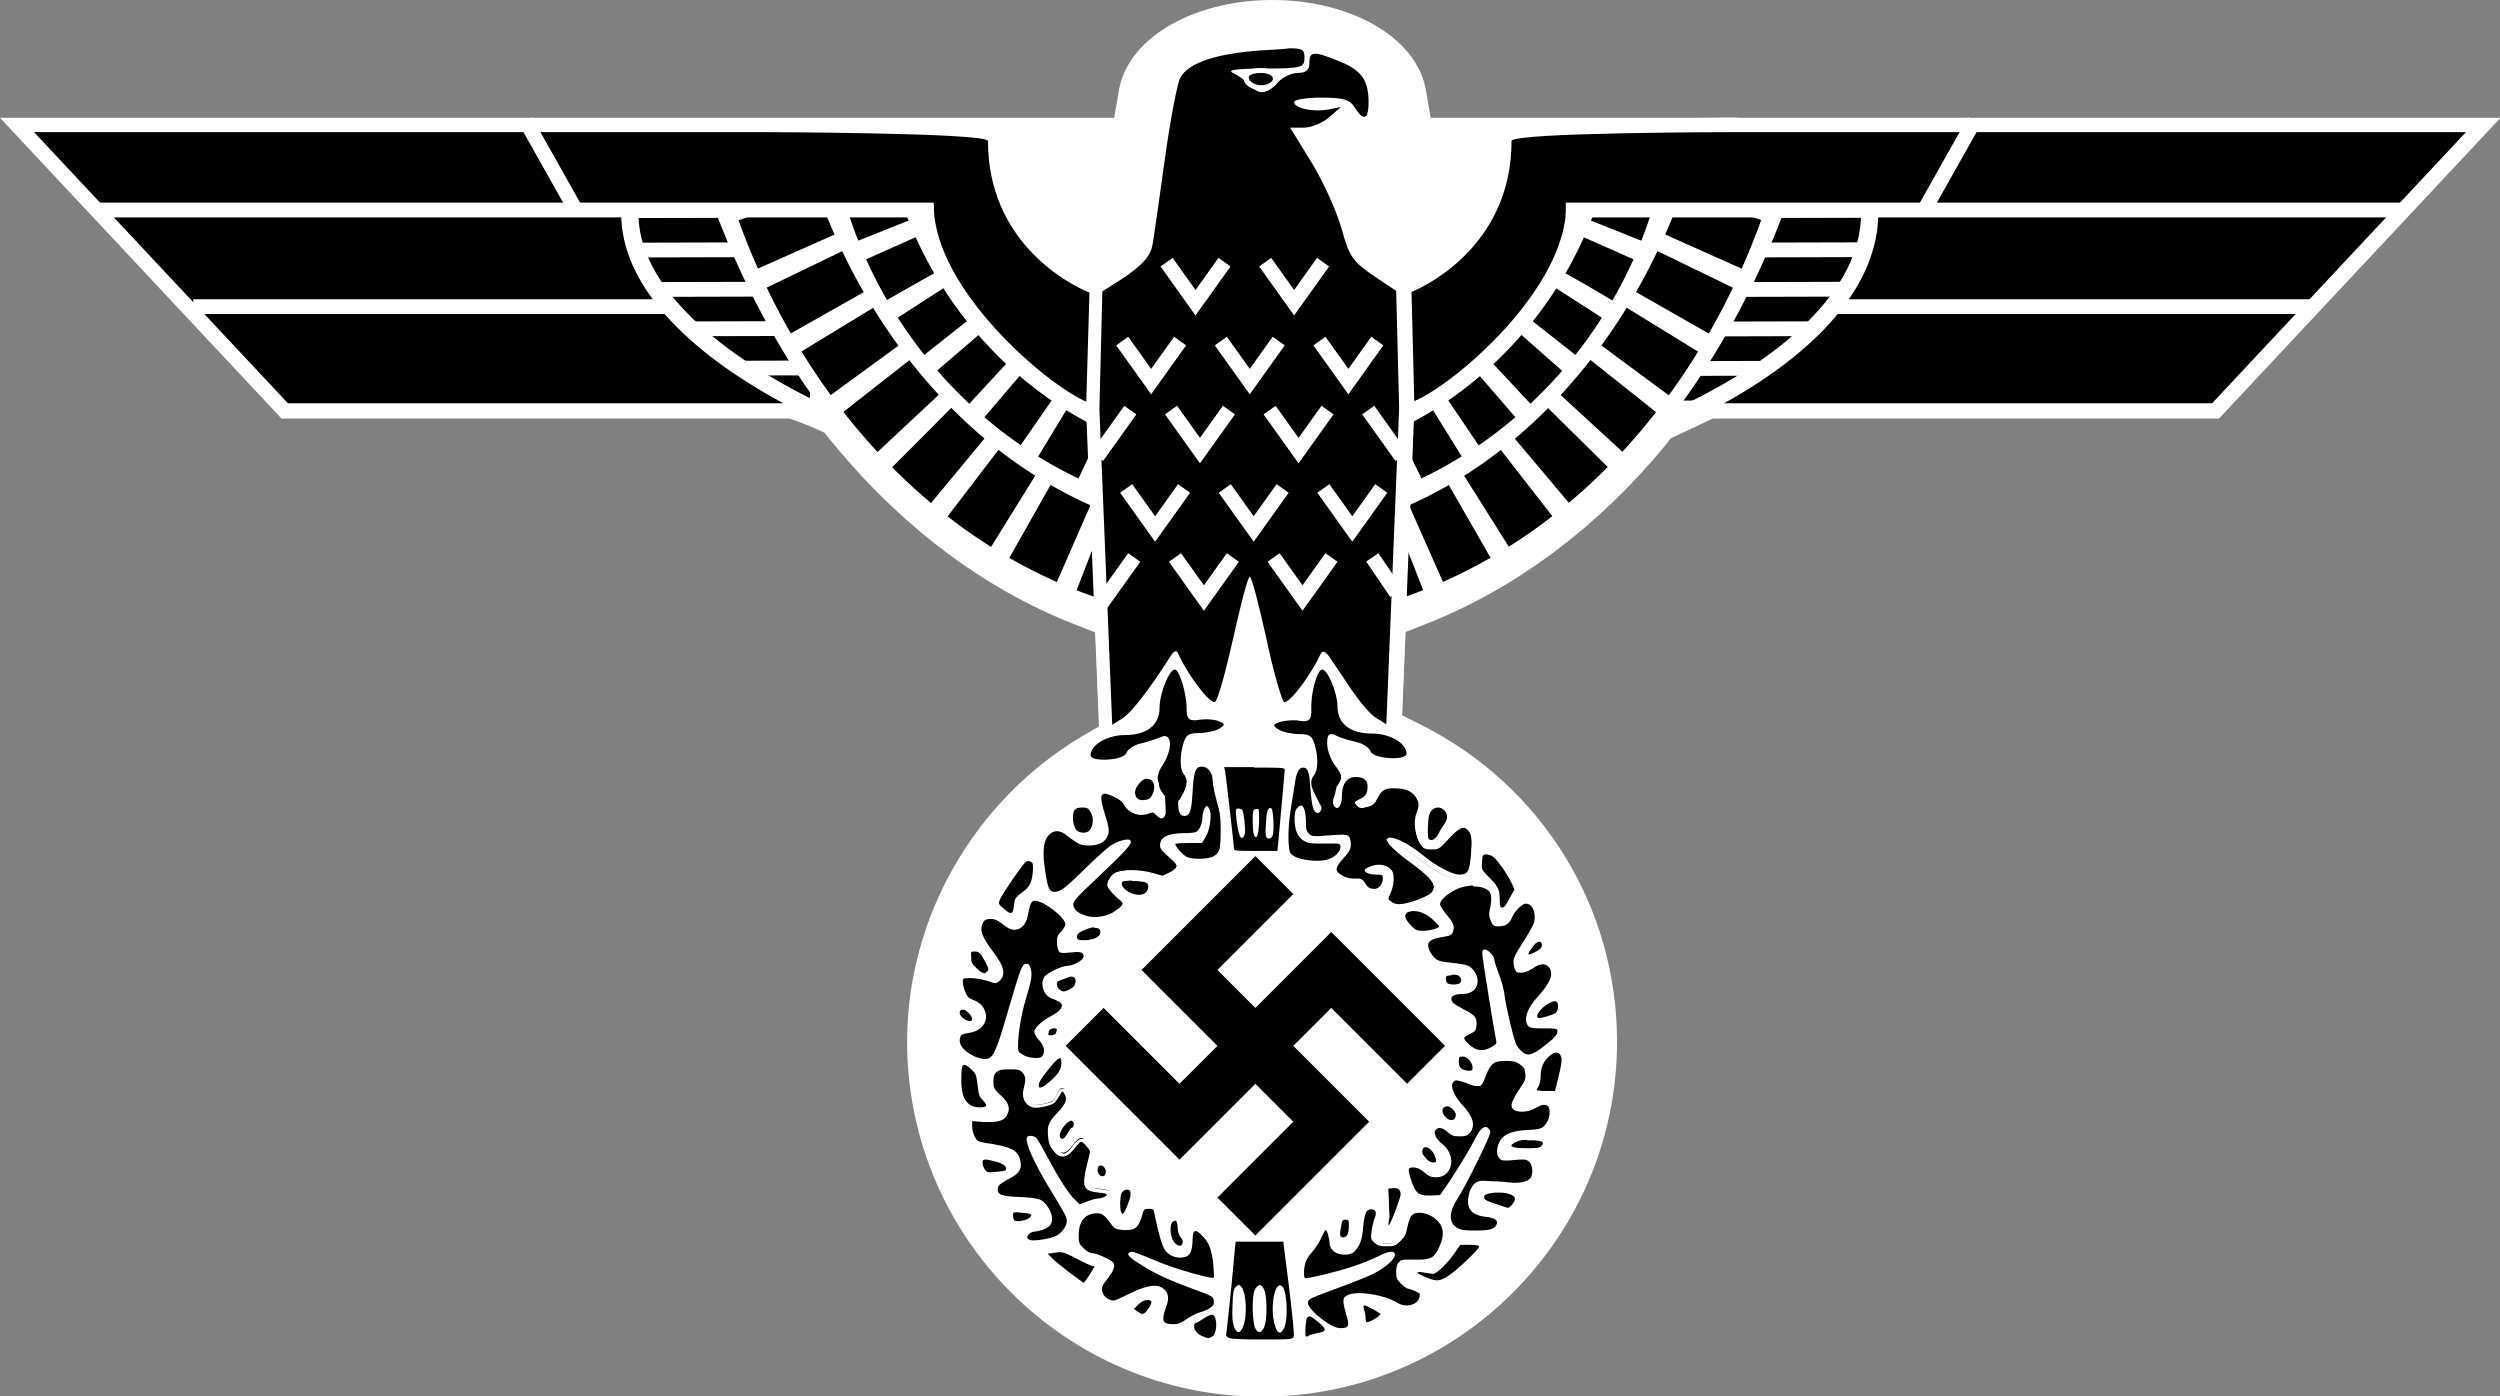 <svg xmlns="http://www.w3.org/2000/svg" version="1.1" id="svg2" x="0" y="0" xml:space="preserve" width="1000" height="558.557"><rect width="100%" height="100%" fill="#808080" stroke="none"/><style type="text/css" id="style9218">.st0{fill:#fff}.st1{stroke-width:50;stroke-miterlimit:10;stroke-dasharray:5,3}.st1,.st4,.st6{fill:none;stroke:#000}.st4{stroke-linejoin:round;stroke-width:17}.st6{stroke-width:11;stroke-miterlimit:10}.st8,.st9{fill:none;stroke:#fff;stroke-width:3}.st9{stroke-linecap:square}</style><g id="g9222" transform="translate(-.591 -2.366) scale(1.972)"><path class="st0" d="M344 25.1h-53.5l-1-5.8c-.9-4.8-4.2-9.2-9.5-12.5-5.8-3.6-13.5-5.6-21.6-5.6-8.1 0-15.8 2-21.6 5.6-5.3 3.3-8.6 7.7-9.5 12.5l-1 5.8H.3l57.1 61h103l1.2.4c.5.2 3 1.1 4.5 1.8l1.5.7 1 1.3c14 17.3 31.1 30.3 49.6 37.5l4.3 1.7.8 19-3.6 2.1c-21.8 13-35.4 36.7-35.4 61.9 0 39.7 32.3 72 72 72s72-32.3 72-72c0-27.3-15.2-51.9-39.6-64.2l-4-2 .7-16.9 4.3-1.7c18-7.1 34.8-19.6 48.5-36.3l1-1.3 1.5-.7c1.9-.9 3.7-1.7 5.5-2.6l1.5-.7h102.7l57.1-61H353c-.1-.1-3.8-.1-9 0z" id="path9220" fill="#fff"/></g><g id="g9617" transform="translate(-.3 274.057)"><g id="g9254" transform="translate(-.291 -276.423) scale(1.972)"><g id="g9228"><path class="st1" id="line9224" fill="none" stroke="#000" stroke-width="50" stroke-miterlimit="10" stroke-dasharray="5,3" d="m139.5 45.4.1 38"/><path class="st1" id="line9226" fill="none" stroke="#000" stroke-width="50" stroke-miterlimit="10" stroke-dasharray="5,3" d="m360.5 45.4.1 37"/></g><path d="M127.8 44.5c0 31.5 67.9 60 126 60 58.1 0 125.9-26.5 126-60" id="path9230" fill="none" stroke="#fff" stroke-width="4" stroke-miterlimit="10"/><path d="M140.8 28.1c16.5 60.3 60.9 103.4 113 103.4s96.5-43.2 113-103.4" id="path9232" fill="#fff" stroke="#fff" stroke-miterlimit="10"/><g id="g9242"><g id="g9240"><path class="st4" d="m155.3 34.5 1.5 4.8" id="path9234" fill="none" stroke="#000" stroke-width="17" stroke-linejoin="round"/><path d="M158.1 43c16.2 44.8 52.9 76.1 95.7 76.1 43.4 0 80.6-32.2 96.4-78" id="path9236" fill="none" stroke="#000" stroke-width="17" stroke-linejoin="round" stroke-dasharray="9.948,3.979"/><path class="st4" d="m350.8 39.3 1.5-4.8" id="path9238" fill="none" stroke="#000" stroke-width="17" stroke-linejoin="round"/></g></g><g id="g9252"><g id="g9250"><path class="st6" d="M332.7 31.5c-.3 1.5-.5 3-.9 4.4" id="path9244" fill="none" stroke="#000" stroke-width="11" stroke-miterlimit="10"/><path d="M330.9 39.7c-9.4 33.9-40.4 61-77.1 61-37.4 0-68.8-28.2-77.6-62.9" id="path9246" fill="none" stroke="#000" stroke-width="11" stroke-miterlimit="10" stroke-dasharray="8.745,3.887"/><path class="st6" d="M175.7 35.9c-.3-1.5-.6-2.9-.9-4.4" id="path9248" fill="none" stroke="#000" stroke-width="11" stroke-miterlimit="10"/></g></g></g><g id="g9282" transform="translate(-.291 -276.423) scale(1.972)"><g id="g9264"><g id="g9258"><path d="M500.5 28H353s-46.1 0-46.1 1.8c0 20.1-15.7 28.8-20.7 30.8l.6 22.1.5-.2C295.5 79 318 59.8 318 42.8h61.9c0 .6 0 1.2-.1 1.7h1.5c-.1 14.7-12.5 28.1-31.3 38.5h99z" id="path9256"/></g><g id="g9262"><path d="M126.3 44.5h1.6c0-.6-.1-1.2-.1-1.7h61.9c0 17 23 36.6 31.2 40l.5-22.2c-5-2-20.7-10.7-20.7-30.8 0-1.7-46.1-1.8-46.1-1.8H7.2l51.5 55h100.5c-19.7-10.6-32.9-24.1-32.9-38.5z" id="path9260"/></g></g><g id="g9272"><path class="st8" id="line9266" fill="none" stroke="#fff" stroke-width="3" d="M135.5 63.4h-96"/><path class="st8" id="line9268" fill="none" stroke="#fff" stroke-width="3" d="M189.7 43.8H20"/><path class="st8" id="line9270" fill="none" stroke="#fff" stroke-width="3" d="m117.2 44-10.3-18.3"/></g><g id="g9280"><path class="st8" id="line9274" fill="none" stroke="#fff" stroke-width="3" d="M372.2 63.4h98"/><path class="st8" id="line9276" fill="none" stroke="#fff" stroke-width="3" d="M317.9 43.8h170.8"/><path class="st8" id="line9278" fill="none" stroke="#fff" stroke-width="3" d="m390.5 44 10.3-18.3"/></g></g><g id="g9290" transform="translate(-.291 -276.423) scale(1.972)"><g id="g9288"><path d="m222.1 84.1.6-24.8.7-.4c1.2-.7 2.7-1.7 4.3-2.8 4.1-2.8 4.9-4.1 5.2-5.8.2-1.5 1.2-8.3 2.5-17.4.8-5.9 2.4-15.2 3.3-16.8 2.4-4.5 11.1-6 17.9-6.4 2-.1 3.5-.2 4.7-.3h.9c1.9 0 3.2.3 3.9 1.4.3-.1.7-.2 1.1-.2 1.1 0 2.7.5 5.4 1.6 5.1 2.1 6.9 4.6 6.9 9.7 0 1.1 0 4.5-2.4 4.5-1.4 0-2.4-1.3-3.2-2.6l-.1-.1-2.7 2.4c-1.6 1.4-4.2 2.5-6.2 2.5h-.2l2.9 4.7c2.4 4 5.2 10.2 6.2 13.8 1.5 5.5 1.8 6 6.3 9.1 1.5 1.1 3.1 2.1 4.2 2.7l.7.4.6 24.6-2.7 66.8-4.3-2.8c-1.5-1-4-4-5.5-6.3l-.4-.6c-1.4-2.2-3-4.5-3.7-5.6-1.8 3.4-5.7 9.4-8.1 9.4-.5 0-.9-.2-1.3-.5-1.1-1.1-3.2-10.1-4-13.9-.7-3-1.3-5.6-1.8-7.6-.5 1.9-1.1 4.5-1.8 7.6-.6 2.9-2.8 12.6-4.1 13.9-.3.3-.8.5-1.3.5-2.3 0-6.2-5.7-8-9.3-6.8 10.5-9 11.9-9.7 12.4l-4.3 2.8zm32-67.5c.3.3.6.5.8.8.4.5.9 1 1.3 1 .3 0 .9-.2 2-1.4.1-.2.3-.3.5-.5h-2.1c-1 .1-1.8.1-2.5.1z" id="path9284"/><path class="st0" d="M262.1 11c2.6 0 2.8.5 2.8 1.9 0 2-.5 2.2-8.3 2.2-5.4 0-7.5.3-6.2.9 1.1.5 2.6 1.6 3.4 2.4.8 1 1.7 1.5 2.5 1.5.9 0 1.9-.6 3.1-1.9 1-1.1 2.8-2 4.1-2 1.7 0 2.4-.6 2.4-2 0-1.3.2-1.9 1.2-1.9.9 0 2.3.5 4.8 1.5 4.5 1.8 6 3.8 6 8.3 0 2-.3 3-.9 3-.5 0-1.1-.6-1.9-1.9-1-1.6-2.3-2-6.8-2-3 0-5.5.4-5.5.9 0 1 2.4 1.7 4.9 1.7.7 0 1.5-.1 2.1-.2l2.5-.5-2.4 2.1c-1.3 1.1-3.6 2.1-5.2 2.1H262l4.3 7c2.4 3.9 5.1 9.9 6.1 13.4 1.6 5.8 2.2 6.7 6.9 9.9 1.6 1.1 3.2 2.1 4.2 2.8l.6 23.8-2.6 64.1-2.1-1.3c-1.2-.7-3.4-3.4-5.1-5.9-1.7-2.5-3.6-5.4-4.3-6.4-.5-.8-1-1.1-1.3-1.1-.2 0-.4.1-.5.4-2 4.3-6.1 9.8-7.3 9.8-.1 0-.2 0-.2-.1-.5-.5-2.2-6.4-3.6-13.1-1.5-6.7-2.9-12.2-3.3-12.2-.4 0-1.8 5.5-3.3 12.2-1.5 6.7-3.1 12.6-3.7 13.1-.1.1-.1.1-.2.1-1.2 0-5.5-5.7-7.3-9.8-.1-.3-.3-.5-.5-.5-.3 0-.6.3-1 .9-4.6 7.2-8 11.5-9.8 12.7l-2.1 1.3-2.6-64 .6-23.9c1.1-.7 2.7-1.7 4.4-2.8 4-2.8 5.4-4.4 5.8-6.8.3-1.7 1.4-9.5 2.5-17.4 1.1-7.9 2.5-15.2 3.1-16.3 1.6-3.1 7.5-5 16.7-5.6 2-.1 3.5-.2 4.6-.3.5-.1.8-.1 1.1-.1m0-3h-.9c-1.2 0-2.8.1-4.7.3-10.5.7-16.9 3.1-19.1 7.2-1.3 2.4-3.2 15.8-3.4 17.3-1.3 9.1-2.3 15.9-2.5 17.3-.2 1-.6 2-4.6 4.8-1.5 1.1-3.1 2.1-4.2 2.7l-1.4.8V60l-.7 24v.2l2.6 64 .2 5.2 4.4-2.8 2.1-1.3c1.3-.8 3.5-2.8 8.8-10.8 2 3.4 5.2 7.9 8.1 7.9.9 0 1.7-.3 2.3-1 .4-.4 1.6-1.6 4.5-14.6.1-.5.2-1 .3-1.4.1.5.2.9.3 1.4 2.9 13 4 14.1 4.4 14.6.6.6 1.4 1 2.3 1 1.5 0 3-.8 5.8-4.5.8-1.1 1.7-2.3 2.4-3.6.8 1.2 1.7 2.6 2.6 3.9l.2.2c1.7 2.5 4.2 5.6 6 6.7l2.1 1.3 4.4 2.8.2-5.2 2.6-64.1v-.2l-.6-23.8v-1.6l-1.4-.9C284 57 282.5 56 281 55c-4.2-2.9-4.4-3.1-5.7-8.3-1-3.8-3.9-10.2-6.4-14.2l-1.7-2.8c1.7-.5 3.6-1.4 4.8-2.5l1.5-1.3c.9 1.1 2 2 3.5 2 1.8 0 3.9-1 3.9-6 0-.8 0-1.6-.1-2.4l2.4-2.1-2.7.6c-.9-3.4-3.2-5.5-7.4-7.2-2.9-1.2-4.6-1.7-6-1.7h-.5C265.1 8 263.2 8 262.1 8z" id="path9286" fill="#fff"/></g></g><g id="g29023_2_" transform="translate(-.291 -276.423) scale(1.972)"><path id="path28598_2_" class="st9" d="m237.8 55.6 5 7 5-7" fill="none" stroke="#fff" stroke-width="3" stroke-linecap="square"/><path id="path28598-8_2_" class="st9" d="m257.8 55.6 5 7 5-7" fill="none" stroke="#fff" stroke-width="3" stroke-linecap="square"/><path id="path28598-6_2_" class="st9" d="m228.8 71.6 5 7 5-7" fill="none" stroke="#fff" stroke-width="3" stroke-linecap="square"/><path id="path28598-0_2_" class="st9" d="m248.8 71.6 5 7 5-7" fill="none" stroke="#fff" stroke-width="3" stroke-linecap="square"/><path id="path28598-7_2_" class="st9" d="m268.8 71.6 5 7 5-7" fill="none" stroke="#fff" stroke-width="3" stroke-linecap="square"/><path id="path28598-6-3-7_2_" class="st9" d="m223.7 92.6 5-7" fill="none" stroke="#fff" stroke-width="3" stroke-linecap="square"/><path id="path28598-0-8-8_2_" class="st9" d="m238.7 85.6 5 7 5-7" fill="none" stroke="#fff" stroke-width="3" stroke-linecap="square"/><path id="path28598-7-5-6_2_" class="st9" d="m258.7 85.6 5 7 5-7" fill="none" stroke="#fff" stroke-width="3" stroke-linecap="square"/><path id="path28598-0-1-9_2_" class="st9" d="m278.7 85.6 5 7" fill="none" stroke="#fff" stroke-width="3" stroke-linecap="square"/><path id="path28598-6-0_2_" class="st9" d="m229.6 101.5 5 7 5-7" fill="none" stroke="#fff" stroke-width="3" stroke-linecap="square"/><path id="path28598-0-0_2_" class="st9" d="m249.6 101.5 5 7 5-7" fill="none" stroke="#fff" stroke-width="3" stroke-linecap="square"/><path id="path28598-7-7_2_" class="st9" d="m269.6 101.5 5 7 5-7" fill="none" stroke="#fff" stroke-width="3" stroke-linecap="square"/><path id="path28598-6-3-73_2_" class="st9" d="m224.5 122.5 5-7" fill="none" stroke="#fff" stroke-width="3" stroke-linecap="square"/><path id="path28598-0-8-6_2_" class="st9" d="m239.5 115.5 5 7 5-7" fill="none" stroke="#fff" stroke-width="3" stroke-linecap="square"/><path id="path28598-7-5-5_2_" class="st9" d="m259.5 115.5 5 7 5-7" fill="none" stroke="#fff" stroke-width="3" stroke-linecap="square"/><path id="path28598-0-1-3_2_" class="st9" d="m279.5 115.5 3.2 4.7" fill="none" stroke="#fff" stroke-width="3" stroke-linecap="square"/></g><g id="g9615"><g id="g9313" transform="translate(-.291 -276.423) scale(1.972)"><path d="M219.8 192.4c-.4 0-1.2 0-1.4-.7-.1-.3-.1-.7 0-1 .2-.5.9-1 2-1.4.6-.2 1.2-.4 1.7-.4h.2c1 0 1.6.4 1.7 1.1.1.5-.1.9-.3 1.2-.5.6-1.5 1-2.9 1.1-.5.1-.8.1-1 .1z" id="path9309"/><path class="st0" d="M222.3 189.4c.7 0 1.1.2 1.2.7.1 1-.9 1.6-2.8 1.8h-.9c-.7 0-.9-.1-1-.4-.3-.7.3-1.2 1.8-1.8.6-.2 1.1-.4 1.6-.4 0 .1 0 .1.1.1m0-1h-.2c-.6 0-1.2.2-1.9.4-1.3.5-2 1-2.3 1.7-.2.4-.2.9 0 1.4.4 1 1.5 1 1.9 1h1c1.6-.1 2.7-.6 3.3-1.3.4-.5.5-1 .4-1.6-.1-.8-.7-1.6-2.2-1.6z" id="path9311" fill="#fff"/></g><g id="g9319" transform="translate(-.291 -276.423) scale(1.972)"><path d="M222.5 187.8c-.9 0-1.7-.1-2.4-.4-1.7-.6-2.6-1.5-2.5-2.6 0-.8.8-1.7 4.3-5 3.9-3.7 7.5-7.1 7.5-7.7h-.3c-.6 0-1.9.4-3 1.2-.8.6-3.2 2.7-5.2 4.6-4 3.9-5.1 4.9-6.6 4.9s-1.8-1-2.3-4c-.9-4.9-.5-7.6 1.3-8.8.5-.3 1-.5 1.5-.5.7 0 1.5.4 2.6 1.2 2 1.5 2.4 1.6 4 1.6 1 0 2.9-.3 3.3-2 .2-.7.1-1.3-.7-3.8-.8-2.6-.9-3.7-.5-4.3.1-.2.4-.4.9-.4s1.1.2 2 .6c1.2.5 1.9 1.1 2.4 2 .6 1 1.8 1.6 3 1.6.5 0 .9-.1 1.4-.3.3-.1.5-.2.8-.2.5 0 .8.3 1.2.7.3.3.5.4.6.4.1 0 .2-.2.3-.5.1-.2 0-1.5-.1-3.3-1.8-2.1-2-4.4-.5-6.6 1.4-2.1 1.8-4.3 1.4-5.1-.1-.2-.2-.3-.4-.3-.1 0-.3 0-.5.1-1 .4-2.9 1-4.2 1.3-1.2.3-2.3 1-2.5 1.6-.5 1.3-3.5 1.7-5 1.7-2.1 0-3.2-.5-3.2-1.4 0-2.4 3.6-4.6 7.5-4.6 4.1 0 6.5-1.8 6.5-5 0-2.4 1.8-8 3.5-8 1.6 0 2.9 5.7 2.9 8.5 0 1.7.3 1.8 1.1 1.8.2 0 .5 0 .8-.1.4 0 .8-.1 1.2-.1 1.2 0 2.3.2 3 .4.6.2 1.3.5 1.3 1 .1.5-.4.9-1.2 1.3-.9.6-2.8 1-4.5 1-2 0-2.3.2-2.9 3.1-.4 2.1-.1 3.9.3 4.4 1.1 1.3.8 2.7-.1 4.4-.4.8-.7 1.3-1 1.6 0 1.6.3 2.1.4 2.2.1.1.2.1.3.1.6-.1.9-.8 1.1-4.4.2-3.6.5-5.1 1.7-5.5.3-.1.5-.1.8-.1 1.6 0 2.7 1.5 2.7 3.6 0 .5.3 2.1.8 3.8.7 2.4.9 3.5.9 5.9 0 3.9-.1 4.9-1.5 5.7-1 .6-2.8.6-3.3.6-1.2 0-2.2-.2-2.8-.5-.7-.4-2.6-2.2-2.6-3 0-.5 0-.7 3.2-.7h2.4l.6-1c.8-1.3 1.1-3.9.7-5 0-.1-.1-.2-.1-.3-.2.4-.4 1-.4 1.5 0 1.2-.6 2.9-1.4 3.3-.5.3-1.9.3-2.6.3-4.6 0-4.6 1.5-4.6 2s.3.8 2.2 2.5c.6.5 1.2 1.1 1.1 1.8-.1.7-.8 1.2-1.6 1.6l-1.5.7-2.3-.6c-1.2-.3-2.8-.5-4.2-.5-1.3 0-2.3.2-2.9.4-.8.4-1.5 1.4-1.5 2.2.1.3 1.2 1.7 2.5 2.7.4.3.6.6.6 1 0 .6-.6 1.2-2 2.1-.7 1.2-2.2 1.6-3.7 1.6z" id="path9315"/><path class="st0" d="M238.6 137c.9 0 2.4 4.8 2.4 8 0 1.7.3 2.3 1.6 2.3.3 0 .5 0 .9-.1.4 0 .8-.1 1.2-.1 1.1 0 2.2.1 2.8.4 1.3.5 1.4.7.1 1.5-.8.5-2.7.9-4.2.9-2.3 0-2.8.5-3.4 3.5-.4 2.1-.2 4.1.4 4.8.8 1 .8 2-.1 3.9-.4.8-.7 1.3-1 1.6-.1 2 .3 3 1.2 3h.2c1-.1 1.3-1.2 1.5-4.8.2-3.7.5-4.8 1.3-5.1.2-.1.4-.1.6-.1 1.3 0 2.2 1.3 2.2 3.1 0 .6.4 2.4.8 3.9.7 2.3.8 3.4.8 5.8 0 3.9-.2 4.6-1.3 5.3-.6.4-1.8.6-3 .6-1 0-2-.1-2.6-.4-.8-.4-2.3-2.1-2.3-2.6 0-.1 1.2-.2 2.7-.2h2.7l.8-1.3c.8-1.4 1.2-4.2.8-5.4-.2-.4-.4-.8-.6-.8-.4 0-.9 1.4-.9 2.3 0 1.2-.6 2.6-1.2 2.9-.3.2-1.3.3-2.3.3-3.5 0-5.1.8-5.1 2.5 0 .7.4 1.1 2.4 2.9 1.4 1.2 1.3 1.8-.4 2.6l-1.3.7-2.1-.6c-1.4-.4-2.9-.6-4.4-.6-1.3 0-2.4.2-3.1.5-1 .5-1.8 1.6-1.8 2.6 0 .5 1.4 2.1 2.7 3.1.8.6.4 1.2-1.4 2.3-1 .6-2.4 1-3.8 1-.8 0-1.5-.1-2.2-.4-1.5-.5-2.2-1.3-2.2-2.2 0-.6.9-1.6 4.1-4.6 7-6.6 7.9-7.7 7.5-8.3-.1-.2-.3-.2-.7-.2-.8 0-2.2.5-3.3 1.2-.8.6-3.2 2.7-5.2 4.7-4.1 4-5 4.7-6.2 4.7-1 0-1.3-.5-1.8-3.6-.8-4.7-.5-7.2 1.1-8.3.4-.3.8-.4 1.2-.4.6 0 1.4.3 2.3 1.1 2.1 1.6 2.5 1.8 4.3 1.8 2 0 3.4-.8 3.8-2.3.2-.9.1-1.6-.7-4.1-.9-2.9-1-4.1 0-4.1.4 0 1 .2 1.8.6 1.1.5 1.8 1 2.2 1.8.7 1.2 2.1 1.9 3.4 1.9.5 0 1.1-.1 1.6-.3.2-.1.4-.2.6-.2.3 0 .5.2.9.6.4.4.7.6 1 .6.4 0 .6-.3.8-.8.1-.4 0-2-.1-3.7-1.7-2-2-4-.6-6.1 2-3 2.1-6.1.5-6.1-.2 0-.4.1-.7.2-1 .4-2.8 1-4.1 1.3-1.3.3-2.6 1.1-2.9 1.9-.3.9-2.6 1.4-4.6 1.4-1.5 0-2.7-.3-2.7-.9 0-2.1 3.4-4.1 7-4.1 4.4 0 7-2 7-5.5 0-3 2-7.8 3.1-7.8m0-1c-2.2 0-4 6.1-4 8.5 0 3.9-3.8 4.5-6 4.5-4.3 0-8 2.4-8 5.1 0 .7.5 1.9 3.7 1.9.5 0 4.8-.1 5.5-2 .1-.3 1-1 2.2-1.3 1.3-.3 3.2-.9 4.3-1.3.2-.1.2-.1.3-.1.3.4.1 2.3-1.4 4.6s-1.4 4.8.5 7c.1 1.4.2 2.5.1 2.9l-.1-.1c-.4-.4-.8-.9-1.6-.9-.4 0-.7.1-1 .3-.4.2-.7.2-1.2.2-1 0-2.1-.5-2.6-1.4-.6-.9-1.4-1.6-2.7-2.2-1-.5-1.7-.7-2.2-.7-.8 0-1.2.4-1.3.6-.6.9-.4 2.3.4 4.7.8 2.4.8 2.9.7 3.6-.3 1.3-1.7 1.6-2.8 1.6-1.5 0-1.7-.1-3.7-1.5-1.2-.9-2.1-1.3-2.9-1.3-.6 0-1.2.2-1.8.6-1.9 1.4-2.4 4.1-1.5 9.3.5 2.7.8 4.4 2.8 4.4 1.6 0 2.8-1 6.9-5 2.2-2.1 4.4-4.1 5.1-4.6.7-.5 1.4-.8 2-1-1.1 1.3-4 4.1-6.8 6.8-3.7 3.5-4.4 4.4-4.4 5.3 0 1.3 1 2.4 2.9 3.1.7.3 1.6.4 2.5.4 1.6 0 3.1-.4 4.3-1.1 1.4-.9 2.2-1.6 2.3-2.5 0-.4-.1-.9-.8-1.4-1.1-.8-2.1-1.9-2.3-2.4.1-.5.5-1.3 1.2-1.6.5-.2 1.5-.4 2.6-.4 1.4 0 2.9.2 4.1.5l2.1.6.4.1.3-.2 1.3-.7c.9-.4 1.8-1 1.9-2 .1-.9-.6-1.7-1.3-2.3-1.6-1.4-2.1-1.8-2.1-2.1 0-.7.8-1.2 2.4-1.4-.8.1-1.2.4-1.2 1.1 0 1.1 2 3.1 2.8 3.5.9.5 2.3.5 3.1.5.6 0 2.5-.1 3.5-.7 1.6-1 1.7-2.3 1.7-6.2 0-2.5-.2-3.7-.9-6.1-.5-1.7-.8-3.3-.8-3.7 0-2.4-1.4-4.1-3.2-4.1-.3 0-.6 0-.9.1-.9.3-1.3.9-1.6 2.1-.1-.2-.2-.3-.3-.5-.3-.4-.6-1.9-.2-4 .5-2.7.8-2.7 2.4-2.7 1.5 0 3.6-.4 4.7-1.1.7-.4 1.5-.9 1.4-1.8-.1-.9-1-1.2-1.6-1.5-.8-.3-2.2-.4-3.2-.4-.5 0-.9 0-1.3.1-.3 0-.6.1-.8.1-.4 0-.5-.1-.5-.1s-.1-.2-.2-1.2c.1-1.7-.9-8.5-3.2-8.5zm1.6 28.3c.2-.3.5-.7.8-1.3-.2 2-.4 2.7-.5 2.9-.1-.1-.2-.6-.3-1.6zm0 7.1h.5c.3 0 2.1 0 2.8-.4.2-.1.5-.3.7-.6 0 .1-.1.1-.1.2l-.5.8h-3.4z" id="path9317" fill="#fff"/></g><g id="g9325" transform="translate(-.291 -276.423) scale(1.972)"><path d="M231.3 183.2c-.7 0-1.5-.2-2.3-.6-.8-.4-1.4-1.1-1.6-1.7-.1-.4-.1-.7.1-1 .1-.2.3-.5 2.3-.5h.1c.4 0 1.8 0 2.6.2.7.2 1 .6 1.1.9.1.4.2.9-.3 1.8-.4.6-1.1.9-2 .9z" id="path9321"/><path class="st0" d="M230 179.9c.9 0 1.9.1 2.4.2.9.2 1.1 1 .5 1.9-.3.5-.9.7-1.6.7-.6 0-1.4-.2-2.1-.6-1-.6-1.6-1.4-1.3-2 .1-.2.9-.2 1.9-.3.1.1.2.1.2.1m0-1h-.1c-1.9 0-2.4.3-2.7.7-.3.4-.3.9-.2 1.4.2.8.9 1.5 1.8 2s1.7.7 2.6.7c1.1 0 1.9-.4 2.4-1.2.6-1 .6-1.7.4-2.2-.2-.6-.7-1-1.4-1.2-.9-.2-2.3-.2-2.8-.2z" id="path9323" fill="#fff"/></g><g id="g9331" transform="translate(-.291 -276.423) scale(1.972)"><path d="M205.3 186.9c-.5 0-.9-.3-1.7-1-1.1-.9-1.4-1.2-.9-2.4.5-1.1 4.7-7.4 5.4-7.9.2-.1.4-.2.7-.2h.2c.2 0 .4 0 .6.1.8.3.8 1 .7 2.5-.2 2.5-.7 3.5-2.5 4.7-1.1.7-1.2 1.2-1.2 1.2-.2 1.9-.3 3-1.3 3z" id="path9327"/><path class="st0" d="M209 175.9c.1 0 .3 0 .4.1.4.2.5.4.4 2-.2 2.3-.7 3.2-2.3 4.3-.8.6-1.3 1.1-1.4 1.6-.2 1.8-.3 2.5-.8 2.5-.3 0-.7-.3-1.4-.9-1.1-.9-1.1-1-.8-1.8.5-1.2 4.7-7.3 5.3-7.7.1-.1.3-.1.5-.2 0 .1 0 .1.1.1m0-1h-.2c-.3 0-.6.1-.9.3-.9.6-5.2 7.2-5.6 8.1-.6 1.4 0 2 1.1 2.9.8.7 1.4 1.2 2.1 1.2 1.4 0 1.6-1.5 1.8-3.4 0-.1.3-.4 1-.9 1.8-1.3 2.5-2.5 2.7-5.1.1-1.4.2-2.5-1-3-.5 0-.8-.1-1-.1z" id="path9329" fill="#fff"/></g><g id="g9337" transform="translate(-.291 -276.423) scale(1.972)"><path d="M295.2 201.3c-.3 0-1.1 0-1.5-.3-.4-.2-.6-.8-.7-1.3 0-.3-.1-.7.2-.9.3-.3.7-.4 1.4-.4h.4c.3 0 1.2 0 1.6.4.4.4.7.9.6 1.5-.1.4-.3.8-.7.9-.4.1-1 .1-1.3.1z" id="path9333"/><path class="st0" d="M295 198.9c.6 0 1.1.1 1.3.3.5.5.5 1.3 0 1.5-.3.1-.7.2-1.1.2-.5 0-1-.1-1.2-.2-.2-.1-.4-.5-.4-.9-.1-.6 0-.7 1.2-.8 0-.1.1-.1.2-.1m0-1h-.4c-.7.1-1.4.1-1.8.6-.4.5-.3 1-.3 1.3.1.6.4 1.3.9 1.6.5.3 1.3.4 1.8.4.3 0 1 0 1.5-.2.6-.2.9-.7 1-1.3.1-.7-.2-1.4-.7-1.9-.5-.5-1.5-.5-2-.5z" id="path9335" fill="#fff"/></g><g id="g9343" transform="translate(-.291 -276.423) scale(1.972)"><path d="M284.2 185.2c-.8 0-1.4-.2-1.9-.6-.9-.8-.8-1.1-.3-2.2.6-1.4.9-3.1.5-4-.3-.7-1.2-1.2-2.5-1.2-.7 0-1.8.4-2.2.7.2.1.9.3 1.8.3 1.2 0 1.8.1 1.8 1.3 0 1.4-1 2.6-2.2 2.6-1.3 0-1.8-.5-2.4-1.6-.3-.5-.3-.5-1-.5h-.9c-.9 0-1.7-.2-2.5-.7-.7-.4-1.3-.8-1.4-1.5-.1-.8.4-1.5 1.5-2.7 1.2-1.4 1.3-1.7 1.4-2.5 0-.7-.1-1.1-.3-1.2-.2-.2-.3-.3-1.1-.3-.7 0-1.8.1-3.4.2-.8.1-1.4.1-1.9.1-1 0-1.4-.2-1.9-.7-.7-.6-.8-1.3-.8-2.5 0-2.6-.5-3.1-.5-3.1s-.1.1-.4.3c-.3.3-.4.8-.4 2 0 2 .5 3.2 1.5 3.9.6.3.9.5 2.4.5h3.5c1.1 0 1.6.1 1.8 1 .2 1.1-1 2.4-2.5 3.1-.9.4-2 .5-2.8.5-2.2 0-4.9-.6-5.7-1.8-.8-1.1-.6-6.1-.1-9.2.2-1.5.6-3.8.7-5 .3-2.1.7-4 2.2-4 1 0 1.4.6 1.7 2 .1-.1.2-.2.2-.3.5-.6.8-2.3.4-4.5-.5-2.9-.9-3.1-2.9-3.1-1.6 0-3.6-.5-4.5-1-.7-.5-1.2-.8-1.2-1.3.1-.6.7-.8 1.3-1 .7-.3 1.8-.4 3-.4.4 0 .8 0 1.2.1.3 0 .6.1.8.1.8 0 1.1-.1 1.1-1.8 0-2.8 1.3-8.5 2.9-8.5 1.6 0 3.6 5.3 3.6 8 0 3.2 2.4 5 6.5 5 4 0 7.5 2.1 7.5 4.6 0 .9-1.1 1.4-3.2 1.4-1.5 0-4.5-.4-5.1-1.7-.2-.5-1.3-1.3-2.5-1.6-1.3-.3-3.1-.8-4.2-1.3-.3-.1-.6-.2-.8-.2-.1.1-.3.3-.3 1.4 0 1.2.7 3 1.4 4 1.6 2.2 1.9 3 .5 5-.1.6-.3 1.3-.4 1.7-.3 1-.3 1.3-.2 1.5.1.3.3.3.3.4.1 0 .5-.6.5-1.9 0-2.8 1.2-4.4 3.3-4.4 1.8 0 2.9.9 2.9 2.4 0 1.6-.6 2.5-1.9 3.1-.4.1-.5.2-.6.3 0 .1.1.1.3.3.1.1.3.2.5.2s.3 0 .5-.1c1.4-.3 1.7-.5 2.1-1.4 1-2.1 1.7-2.5 3.9-2.5 2.4 0 4 .6 4.8 2 .8 1.4.8 2.1.1 3.8-.6 1.5-.2 4.5.8 5.8.6.8.6.8 1.8.8 1.3 0 1.3 0 3.2-2 1.6-1.7 2.5-2.3 3.3-2.3.7 0 1.1.4 1.4.8.7.8.8 2.2.4 6.1-.3 2.7-.8 3.6-2.7 3.6-1.5 0-4.9-1.7-7.5-3.9-2.8-2.3-5.5-3.6-6.5-3.6h-.1c.3.5 1.6 1.9 3.6 3.4 5.1 3.7 6.5 5.2 5.6 7.1-.4.7-1.1 1.2-3.2 2-1.4.4-2.6.7-3.6.7zm-17.7-22.5c.2 1.6.4 2.8.9 2.9 0 0 .2-.2.3-.6z" id="path9339"/><path class="st0" d="M268.5 137c1.1 0 3.1 4.8 3.1 7.5 0 3.5 2.6 5.5 7 5.5 3.6 0 7 1.9 7 4.1 0 .6-1.3.9-2.7.9-1.9 0-4.3-.5-4.6-1.4-.3-.8-1.6-1.6-2.9-1.9-1.3-.3-3.1-.8-4.1-1.3-.4-.2-.7-.3-1-.3-.6 0-.8.6-.8 1.9 0 1.3.7 3.2 1.5 4.3 1.6 2.1 1.8 2.6.4 4.5-.1.7-.3 1.3-.4 1.8-.4 1-.4 1.5-.2 1.9.2.4.5.6.7.6.5 0 1-1 1-2.4 0-2.5 1-3.9 2.8-3.9 1.5 0 2.4.6 2.4 1.9 0 1.4-.4 2.1-1.6 2.6-1.1.5-1.2.7-.5 1.4.2.2.5.4.9.4.2 0 .4 0 .6-.1 1.5-.3 2-.6 2.5-1.7 1-1.9 1.5-2.2 3.5-2.2 2.3 0 3.6.6 4.4 1.8.7 1.2.7 1.7.1 3.3-.7 1.7-.2 4.8.9 6.3.7.9.9 1 2.2 1 1.4 0 1.5 0 3.5-2.2 1.4-1.5 2.3-2.2 3-2.2.4 0 .7.2 1.1.6.6.7.7 2 .3 5.7-.3 2.7-.7 3.2-2.3 3.2-1.4 0-4.7-1.7-7.2-3.8-2.7-2.2-5.5-3.7-6.8-3.7-.3 0-.5.1-.7.3-.3.4 1.5 2.3 3.9 4 5.1 3.7 6.2 5 5.4 6.5-.3.6-1 1-3 1.8-1.7.6-2.9.9-3.8.9-.7 0-1.2-.2-1.6-.5-.7-.5-.7-.6-.2-1.6.7-1.5.9-3.4.5-4.4-.4-.9-1.5-1.5-2.9-1.5-1 0-2.8.7-2.8 1.1 0 .5 1 .9 2.4.9 1.2 0 1.3.1 1.3.8 0 1.1-.8 2.1-1.7 2.1-1 0-1.4-.3-2-1.3-.4-.6-.6-.8-1.4-.8h-.9c-.9 0-1.5-.2-2.2-.6-1.6-.9-1.6-1.5.2-3.5 1.2-1.4 1.5-1.8 1.5-2.8 0-.7-.1-1.3-.4-1.6-.3-.3-.5-.4-1.4-.4-.7 0-1.7.1-3.4.2-.8.1-1.4.1-1.8.1-.9 0-1.1-.1-1.5-.5-.5-.5-.6-.9-.6-2.1 0-2.3-.4-3.6-1-3.6-.2 0-.5.2-.8.5-.4.5-.5 1.1-.5 2.3 0 2.2.6 3.5 1.8 4.3.7.4 1.1.6 2.7.6h3.5c1.2 0 1.2.1 1.3.6.1.8-.9 2-2.2 2.5-.7.3-1.6.4-2.6.4-2.2 0-4.7-.6-5.3-1.5-.6-.8-.6-5.2 0-8.8.2-1.5.6-3.8.8-5 .3-2.5.8-3.6 1.7-3.6 1 0 1.3.8 1.5 4.3.3 3.6.6 4.7 1.4 4.9h.1c.4 0 .7-.5.8-1.1l-1.3-2.5c-1-2-1.1-3-.3-4 .7-.8.9-2.8.5-4.9-.6-3-1.1-3.5-3.4-3.5-1.5 0-3.4-.4-4.2-.9-1.3-.8-1.3-1 .1-1.5.6-.2 1.7-.4 2.8-.4.4 0 .8 0 1.2.1.3 0 .6.1.9.1 1.3 0 1.6-.6 1.6-2.3-.2-3.4 1.2-8.2 2.2-8.2m0-1c-2.3 0-3.4 6.8-3.4 9 0 1-.1 1.2-.2 1.2 0 0-.1.1-.5.1-.2 0-.4 0-.8-.1-.4 0-.8-.1-1.3-.1-1 0-2.3.1-3.2.4-.7.3-1.6.6-1.6 1.5-.1.9.7 1.4 1.4 1.8 1.1.7 3.3 1.1 4.7 1.1 1.6 0 1.9 0 2.4 2.7.3 1.5.2 2.7 0 3.4-.4-.8-.9-1.2-1.8-1.2-2 0-2.4 2.9-2.6 4.5-.2 1.2-.5 3.5-.7 5-.4 2.6-.8 8.2.2 9.5.9 1.4 3.8 2 6.1 2 .8 0 2-.1 3-.5.5-.2.9-.5 1.3-.8-.7.9-1 1.6-.9 2.3.1.9.9 1.4 1.7 1.9.9.5 1.7.7 2.7.7h1.3s0 .1.2.3c.7 1.1 1.4 1.8 2.8 1.8s2.7-1.5 2.7-3.1-1-1.7-2-1.7h.1c1 0 1.8.3 2 .9.3.7.2 2.3-.5 3.6-.6 1.3-.7 1.9.4 2.8.6.5 1.3.7 2.2.7 1 0 2.2-.3 4.1-1 2-.8 3-1.3 3.5-2.2 1.2-2.4-.7-4.1-5.7-7.8-1.1-.8-1.9-1.5-2.5-2.1 1.2.5 2.9 1.5 4.9 3.1 2.4 2 6 4 7.8 4 2.6 0 3-1.6 3.2-4.1.5-4.1.3-5.5-.5-6.5-.2-.2-.8-.9-1.8-.9-1.1 0-2.2.9-3.7 2.5-1.8 1.8-1.8 1.8-2.8 1.8-1 0-1 0-1.4-.6-.9-1.2-1.3-3.9-.8-5.3.7-1.8.8-2.7-.2-4.2-1.2-2-3.6-2.3-5.2-2.3-2.4 0-3.2.5-4.4 2.8-.3.7-.5.9-1.8 1.1 1.2-.7 1.7-1.7 1.7-3.3 0-1.8-1.3-2.9-3.4-2.9-.8 0-1.5.2-2.1.6-.1-.8-.7-1.6-1.5-2.7-.7-.9-1.3-2.6-1.3-3.7v-.8c.1 0 .2.1.3.1 1.1.4 3 1 4.2 1.3 1.1.2 2 1 2.2 1.3.8 2 5 2 5.5 2 3.2 0 3.7-1.2 3.7-1.9 0-2.7-3.7-5.1-8-5.1-2.2 0-6-.6-6-4.5.3-2.3-1.5-8.4-3.7-8.4zm-3.9 34.4c-.4-.5-.7-1.3-.7-2.9 0-.7.1-1.2.1-1.4.1.4.2 1.1.2 2.1s.1 1.7.4 2.2zm7.8 1.3h.8l.1.1c0 .1.2.4.1.9 0 .5 0 .7-.7 1.6.2-.5.4-.9.3-1.4-.1-.7-.3-1-.6-1.2z" id="path9341" fill="#fff"/></g><g id="g9349" transform="translate(-.291 -276.423) scale(1.972)"><path d="M254.9 174.4c-4.3 0-4.9 0-4.9-1 0-.6-1.6-14.5-1.8-15.6l-.3-1.4h6.8c5.3 0 6 0 6.4.4.1.1.2.3.2.6 0 .4-.3 3.6-1.3 14.5l-.2 2.4h-4.9zm3-8.6c-.1.3-.2.9-.3 2.2 0 .7-.2 2.6 0 2.8.1 0 .2-.1.3-.2.3-.7.2-3.8 0-4.8zm-6.3 0c0 .3 0 1.1.1 1.7.2 2 .4 2.8.6 3.1.1-.1.1-.2.1-.4.2-.7-.2-4-.4-4.4h-.4zm3.5 0h-.2c-.1.1-.1 1.1-.1 1.9 0 1.2.1 1.9.1 2.3.1-.4.2-1.7.2-2.8.1-.5.1-1.1 0-1.4.1 0 .1 0 0 0z" id="path9345"/><path class="st0" d="M254.7 156.9c5.7 0 6.2 0 6.2.5 0 .4-.4 4.2-1.3 14.5l-.2 1.9H255c-4 0-4.4 0-4.4-.5 0-.6-1.6-14.5-1.8-15.7l-.2-.8h6.1m3 14.5c.3 0 .6-.3.7-.5.4-.9.2-5.3-.2-5.6-.1-.1-.1-.1-.2-.1h-.1c-.4 0-.7.8-.8 2.8-.2 2.8-.1 3.4.6 3.4m-5.5-.1c.1 0 .1 0 0 0 .3-.1.5-.5.6-.9.2-.7-.2-4.3-.5-4.8-.1-.1-.4-.3-.8-.3-.6 0-.6.1-.4 2.2.3 2.5.7 3.8 1.1 3.8m2.9-.2c.1 0 .3-.4.4-.9.1-.5.2-1.8.2-2.9 0-1.6 0-1.9-.4-1.9h-.2c-.6.1-.7.2-.7 2.4 0 2.3.2 3.3.7 3.3m-.4-15.1h-7.4l.2 1.2.2.8c.2 1.1 1.8 14.7 1.8 15.5 0 1.5.9 1.5 5.4 1.5h5.3l.1-.9.2-1.9c1.1-11.2 1.3-14.1 1.3-14.6s-.2-.8-.4-.9c-.4-.7-1.1-.7-6.7-.7z" id="path9347" fill="#fff"/></g><g id="g9355" transform="translate(-.291 -276.423) scale(1.972)"><path d="M298.3 218.9c-.6 0-1.3-.2-1.7-.5-.6-.4-.8-1-.8-1.8 0-1.1.2-1.5 1.3-1.5 1.2 0 2.5 1.5 2.5 2.8 0 1-1 1-1.3 1z" id="path9351"/><path class="st0" d="M297 215.5c.9 0 2 1.2 2 2.3 0 .5-.2.6-.8.6-.4 0-1.1-.2-1.4-.4-.4-.3-.6-.7-.6-1.4 0-1 .1-1.1.8-1.1m0-1c-1.5 0-1.8.8-1.8 2 0 .7.1 1.6 1.1 2.3.5.4 1.4.6 2 .6 1.6 0 1.8-1 1.8-1.6 0-1.7-1.6-3.3-3.1-3.3z" id="path9353" fill="#fff"/></g><g id="g9361" transform="translate(-.291 -276.423) scale(1.972)"><path d="M312.3 208.2c-.4 0-.8-.4-.8-.9 0-1.3 2.5-3.2 3.8-3.5h.3c.2 0 .3 0 .4.1.4.2.7.5.8 1 .1.6 0 1.5-.6 2-.7.6-3.1 1.3-3.9 1.3z" id="path9357"/><path class="st0" d="M315.6 204.3h.3c.6.2.6 1.7 0 2.3-.4.4-2.7 1.1-3.5 1.1-.2 0-.3-.2-.3-.4 0-1 2.2-2.8 3.4-3-.1.1 0 0 .1 0m0-1h-.3c-1.5.2-4.2 2.3-4.2 4 0 .8.6 1.4 1.3 1.4 1 0 3.5-.8 4.2-1.3.7-.6.9-1.7.8-2.5-.1-.7-.5-1.2-1.1-1.4-.3-.1-.5-.2-.7-.2z" id="path9359" fill="#fff"/></g><g id="g9367" transform="translate(-.291 -276.423) scale(1.972)"><path d="M256.1 19c-1.5 0-3.1-.8-3.1-2.1 0-.9 1.5-1.4 3-1.4 1.7 0 2.8.6 3 1.5.1.3 0 1.2-1.6 1.8-.4.1-.8.2-1.3.2z" id="path9363"/><path class="st0" d="M256 16c2.6 0 3.4 1.5 1.3 2.3-.4.1-.8.2-1.1.2-1.3 0-2.6-.7-2.6-1.6-.1-.5 1.1-.9 2.4-.9m0-1c-1.7 0-3.5.5-3.5 1.9 0 1.6 1.8 2.6 3.6 2.6.5 0 1-.1 1.5-.2 2-.7 2-1.9 1.9-2.3-.2-1.3-1.5-2-3.5-2z" id="path9365" fill="#fff"/></g><g id="g9373" transform="translate(-.291 -276.423) scale(1.972)"><path d="M310.4 195.3c-.4 0-.6-.3-.6-.6 0-.1 0-.3.8-1.6.5-.8 1.2-1.3 1.8-1.4.5 0 .8.3 1 .7.4 1.3-.9 1.9-1.5 2.3-.9.5-1.3.6-1.5.6z" id="path9369"/><path class="st0" d="M312.5 192.2c.2 0 .4.1.5.4.2.6-.1 1.1-1.3 1.7-.7.4-1.1.5-1.3.5-.1 0-.1 0-.1-.1s.3-.7.8-1.3c.4-.7.9-1.1 1.4-1.2-.1 0-.1 0 0 0m0-1h-.1c-.7.1-1.5.6-2.2 1.6-.9 1.4-.9 1.6-.9 1.8 0 .6.5 1.1 1.1 1.1.4 0 .8-.2 1.7-.7.6-.3 2.3-1.2 1.7-2.9-.2-.5-.7-.9-1.3-.9z" id="path9371" fill="#fff"/></g><g id="g9379" transform="translate(-.291 -276.423) scale(1.972)"><path d="M310.2 215.7c-.8 0-1.4-.5-1.8-.9-.4-.5-.9-1.1-1.1-1.5-.6-1.1-2.1-7.6-2.4-9.8-.1-1.1-.7-3.1-1.1-4.4-.4-.9-.9-2.6-.9-3.1 0-.4-1-1.5-1.4-1.5v.7c.1 1.1 2.5 16 2.7 17.2.2.9-.5 1.3-1.2 1.8-.8.4-1.5.7-2.2.7-.5 0-1-.1-1.5-.4-.7-.4-2.5-1.8-2.5-2.5 0-.4.5-.9 1.5-1.3s1-.5 1-1.2c.1-1.2-.1-1.7-2.2-2.7-2.2-1.1-3-1.7-2.8-2.9.2-.9 1.2-1.3 3-1.3.6 0 1.1-.2 1.6-.6.5-.4.7-1.1.6-1.9-.1-1-.7-1.9-1.6-2.3-.3-.1-1.7-.4-3.2-.6-2.4-.3-3-.4-3.8-1.2-.5-.5-1-1.4-1.2-1.9-.1-.5-.3-1.2.1-1.8.4-.7 1.5-1 2.9-1.3 1.7-.3 1.8-.4 1.9-.8.3-.8.3-1.2-1.2-3-.5-.6-1.4-1.8-1.4-2.4 0-1.2 1.8-2.6 3.6-3.4 1.1-.5 2.3-.8 3.5-.8h.1c2.1 0 3.7.8 4 2.1.2.9 0 2.6-.3 3.8-.1.3 0 .9.2 1.5.3.8.3.8 1.1.8 1.2 0 1.8-.4 2.2-1.5.4-1.2 2.2-3.1 3.3-3.1 1.4 0 2.3 1.3 2.3 3.3 0 1.2-.3 1.9-3.3 6.8-1.1 1.7-1.1 2.2-.7 3.4.2.6.2.6.9.6.6 0 1.2-.2 1.9-.7.8-.6 1.7-1 2.4-1s1.3.3 1.7.8c1.4 1.9 0 4.1-2.4 6.7-1.9 2-2.7 4.2-1.9 5.2.2.3.4.4 2.8.4 2.8 0 3.3 0 3.3 1.2 0 .8-.7 1.5-1.9 2.5-2.1 1.4-3.5 2.3-4.6 2.3z" id="path9375"/><path class="st0" d="M299.2 181c1.8 0 3.3.6 3.5 1.7.2.7 0 2.2-.3 3.5-.1.4 0 1.2.3 1.8.4 1 .6 1.1 1.6 1.1 1.4 0 2.2-.6 2.7-1.8.4-1.1 2-2.8 2.8-2.8 1.1 0 1.8 1.1 1.8 2.8 0 1.1-.3 1.8-3.3 6.5-1.1 1.8-1.2 2.4-.8 3.8.3.8.4.9 1.4.9.7 0 1.4-.3 2.2-.8.8-.6 1.5-.9 2.1-.9.5 0 1 .2 1.3.6 1 1.4.3 3.1-2.3 6-2.1 2.2-2.9 4.6-2 5.8.4.5.8.6 3.2.6 2.8 0 2.8 0 2.8.7 0 .5-.5 1.1-1.7 2.1-2.1 1.7-3.3 2.5-4.2 2.5-.5 0-1-.3-1.5-.8-.4-.4-.9-1-1-1.4-.5-1-2-7.4-2.3-9.7-.1-1.2-.7-3.2-1.2-4.5-.5-1.3-.9-2.6-.9-2.9 0-.7-1.3-2-1.9-2h-.1c-.4.1-.5.3-.4 1.3.1 1.1 2.5 16 2.8 17.3.1.5-.1.7-1 1.2-.7.4-1.4.6-2 .6-.5 0-.9-.1-1.3-.3-.9-.4-2.2-1.7-2.2-2.1 0-.2.5-.6 1.2-.9 1.1-.5 1.2-.7 1.3-1.7.1-1.6-.3-2.1-2.5-3.2-2.1-1.1-2.7-1.6-2.6-2.3.1-.6 1-.9 2.6-.9.7 0 1.4-.3 1.9-.7 1.5-1.3.8-4-1.1-5-.4-.2-1.9-.5-3.4-.6-2.4-.3-2.8-.4-3.5-1.1-.4-.4-.9-1.2-1.1-1.7-.4-1.4.2-2 2.6-2.4 1.8-.3 2.1-.4 2.3-1.1.4-1.1.2-1.7-1.3-3.5-.7-.8-1.3-1.8-1.3-2.1 0-.8 1.4-2.1 3.3-3 1-.5 2.2-.7 3.3-.8.1.2.1.2.2.2m0-1h-.1c-1.3 0-2.6.3-3.7.8-1.8.8-3.9 2.4-3.9 3.9 0 .9 1.2 2.3 1.5 2.7 1.4 1.7 1.3 1.9 1.1 2.5 0 .1-.1.1-.1.1-.2.1-1.1.3-1.5.3-1.5.3-2.7.6-3.2 1.5-.5.8-.3 1.6-.2 2.2.2.7.8 1.6 1.3 2.2.9.9 1.6 1.1 4.1 1.4 1.5.2 2.8.4 3.1.5.7.3 1.2 1.1 1.3 1.9.1.6-.1 1.1-.4 1.4-.3.3-.8.5-1.2.5-.8 0-3.2.1-3.5 1.7-.3 1.7 1.4 2.6 3.1 3.4 2.1 1 2 1.3 2 2.2 0 .4-.1.4-.1.5 0 0-.2.1-.7.4-1.8.8-1.8 1.5-1.8 1.8 0 1.2 2.2 2.7 2.7 3 .5.3 1.1.4 1.7.4.8 0 1.6-.2 2.5-.7.6-.3 1.8-1 1.5-2.3-.2-1.1-2.3-14.1-2.7-16.7.1.2.3.3.3.5 0 .8.9 3.1.9 3.2.5 1.2 1 3.2 1.1 4.3.3 2.3 1.8 8.8 2.4 10 .2.5.8 1.2 1.2 1.6.4.5 1.1 1.1 2.2 1.1 1.3 0 2.6-.9 4.8-2.7 1.4-1.1 2.1-1.9 2.1-2.9 0-1.7-1-1.7-3.8-1.7-.7 0-2.2 0-2.4-.1-.5-.7.1-2.6 1.9-4.5 2.2-2.4 4.1-4.9 2.4-7.3-.5-.7-1.2-1.1-2.1-1.1-.9 0-1.8.4-2.7 1.1-.6.4-1.1.6-1.6.6h-.3s0-.1-.1-.2c-.4-1-.4-1.3.7-3 2.9-4.8 3.4-5.6 3.4-7.1 0-2.6-1.4-3.8-2.8-3.8s-3.3 2.1-3.8 3.4c-.3.8-.7 1.2-1.7 1.2h-.4c0-.1-.1-.2-.2-.4-.2-.5-.2-1-.2-1.1.3-1.3.6-3.1.3-4-.3-1.7-2.1-2.7-4.4-2.7z" id="path9377" fill="#fff"/></g><g id="g9385" transform="translate(-.291 -276.423) scale(1.972)"><path d="M294.7 228.9c-.7 0-1.3-.4-1.8-1.1-.5-.7-.6-1.3-.4-1.8.2-.4.6-.7 1.1-.8h.2c.5 0 1.1.3 1.6.9.5.5.7 1.1.6 1.6 0 .7-.6 1.2-1.3 1.2z" id="path9381"/><path class="st0" d="M293.8 225.6c.8 0 1.9 1.1 1.8 1.9-.1.6-.4.9-.9.9s-1-.3-1.4-.9c-.7-.9-.5-1.7.4-1.9h.1m0-1h-.3c-.7.1-1.2.5-1.5 1.1-.3.7-.1 1.5.5 2.3.6.8 1.4 1.3 2.2 1.3 1 0 1.7-.7 1.9-1.7.1-.6-.2-1.4-.8-2-.6-.6-1.3-1-2-1z" id="path9383" fill="#fff"/></g><g id="g9397" transform="translate(-.291 -276.423) scale(1.972)"><path d="M290.5 172.1c-.3 0-.6-.1-.8-.3-.6-.6-.3-4.6 0-5.5.4-1.1 1.3-1.8 2.3-1.8.6 0 1.2.3 1.7.7.9.9.9 2.2 0 3.4-.3.4-.9 1.3-1.2 1.9-.5.9-1.3 1.6-2 1.6z" id="path9393"/><path class="st0" d="M292 165c.5 0 .9.2 1.3.6.7.7.7 1.7 0 2.7-.3.4-.9 1.3-1.2 2-.4.8-1 1.3-1.5 1.3-.2 0-.3-.1-.5-.2-.3-.3-.2-3.9.1-4.9.3-1 1-1.5 1.8-1.5m0-1c-1.2 0-2.3.9-2.8 2.2-.2.7-.8 5.1.1 6 .3.3.7.5 1.2.5.9 0 1.8-.7 2.4-1.9.3-.6.8-1.4 1.1-1.8 1.1-1.4 1.1-2.9 0-4-.5-.7-1.3-1-2-1z" id="path9395" fill="#fff"/></g><g id="g9403" transform="translate(-.291 -276.423) scale(1.972)"><path d="M305 185.8c-.2 0-.4-.1-.6-.3-.3-.3-.4-1.6-.4-1.9 0-1.7-.2-2.2-2-4-1.7-1.6-1.8-1.8-1.7-3.5.1-1.3.1-2 1.3-2.1h.2c.5 0 1.2.3 1.7.6 1 .8 3 3.7 3.8 5.5l.7 1.5-1.1 2c-.9 1.6-1.3 2.2-1.9 2.2z" id="path9399"/><path class="st0" d="M301.8 174.5c.4 0 1 .2 1.4.5.9.7 2.9 3.6 3.7 5.3l.6 1.3-1 1.8c-.7 1.4-1.1 1.9-1.5 1.9-.1 0-.2 0-.3-.1-.1-.1-.2-.8-.2-1.6 0-1.9-.3-2.6-2.1-4.4-1.6-1.6-1.6-1.6-1.5-3.1.1-1.4.1-1.5.8-1.6h.1m0-1h-.2c-1.6.2-1.6 1.3-1.7 2.6-.1 1.9.1 2.2 1.8 3.9 1.7 1.7 1.8 2.1 1.8 3.7 0 1.8.4 2.1.5 2.3.4.4.7.4 1 .4.9 0 1.5-.9 2.3-2.4l1-1.7.2-.4-.2-.5-.6-1.3c-.8-1.8-2.8-4.8-4-5.7-.5-.6-1.3-.9-1.9-.9z" id="path9401" fill="#fff"/></g><g id="g9409" transform="translate(-.291 -276.423) scale(1.972)"><path d="M288.9 190.5c-1.4 0-1.8-.2-2.9-1.3-.9-1-1.3-1.7-1.2-2.3 0-.3.2-.7.8-1 .4-.2.8-.3 1.3-.3 1.5 0 3.2.8 4.5 2 1.2 1.2 1.2 1.4 1.2 1.6.1 1-3.2 1.3-3.7 1.3z" id="path9405"/><path class="st0" d="M287.1 186c1.3 0 2.8.7 4 1.9.6.6 1.1 1.1 1.1 1.2 0 .4-1.9.9-3.3.9-1.2 0-1.5-.1-2.5-1.2-1.2-1.3-1.4-2.1-.5-2.6.3-.1.7-.2 1.2-.2-.1 0-.1 0 0 0m0-1h-.1c-.6 0-1.1.1-1.6.4-.7.4-1 1-1 1.4-.2 1.1.7 2.1 1.3 2.8 1.2 1.2 1.7 1.5 3.2 1.5 0 0 4.3-.1 4.3-1.9 0-.3 0-.6-1.4-1.9-1.4-1.5-3.2-2.3-4.7-2.3z" id="path9407" fill="#fff"/></g><g id="g9415" transform="translate(-.291 -276.423) scale(1.972)"><path d="M272.7 252.7c-.5 0-.8-.3-1-.7-.1-.4 0-1.5 0-2.1.2-1.2.3-1.9 1.4-1.9.3 0 .6 0 .9.3.3.3.3.8.3 1.6 0 .6-.1 1.7-.5 2.1-.2.5-.6.7-1.1.7z" id="path9411"/><path class="st0" d="M273.2 248.6c.7 0 .7.1.7 1.4 0 .8-.2 1.6-.4 1.8-.2.3-.5.4-.8.4-.2 0-.4-.1-.5-.3-.1-.2-.1-1 .1-1.8.2-1.3.3-1.5.9-1.5m0-1c-1.6 0-1.8 1.2-1.9 2.3 0 .2-.2 1.7 0 2.3.2.6.8 1 1.5 1 .6 0 1.1-.3 1.5-.8.5-.6.6-2 .6-2.4 0-.9.1-1.5-.4-2-.4-.4-1-.4-1.3-.4z" id="path9413" fill="#fff"/></g><g id="g9421" transform="translate(-.291 -276.423) scale(1.972)"><path d="m281.8 250.1-.2-.2c-.1-.1-.3-.3 0-1.2.1-.4.1-1.1.1-1.6 0-.6-.1-1.9-.1-2.9l-.1-2.3 1.4-.1h.4c1.1 0 1.6.6 1.7 1.8 0 .8-2 6-2.5 6.5l-.1.1h-.6z" id="path9417"/><path class="st0" d="M283.2 242.2c.8 0 1.2.4 1.2 1.3 0 .7-2.1 6.2-2.4 6.2-.1 0-.1-.3 0-.8.1-.4.2-1.2.1-1.8 0-.6-.1-1.8-.1-2.9l-.1-1.9 1-.1h.3m0-1h-.4l-1 .1-.9.1v.9l.1 1.9c0 1 .1 2.3.1 2.9 0 .5 0 1.2-.1 1.5-.2.7-.2 1.3.1 1.6.2.3.5.4.8.4.3 0 .6-.1.8-.3.6-.6 2.6-5.9 2.6-6.8.1-1.5-.7-2.3-2.1-2.3z" id="path9419" fill="#fff"/></g><g id="g9433" transform="translate(-.884 -276.423) scale(1.972)"><path d="M256.5 273.4c-6.2 0-6.8-.3-7-.4-.9-.4-.9-.9-.8-1.9.1-.5.5-4.8 1-9.4.8-8.6.9-8.7 1-8.9.2-.2.3-.3 1.9-.3h3.4l5.2.1 1.2 9.8c1.2 9.5 1 9.9.9 10.2-.4.7-1 .7-5 .7zm-4.6-11s-.1.1-.3.2c-.4.4-.5.7-.5 3.5-.1 2.4 0 3.4.3 4.1.2.6.4.7.5.7 0 0 .2-.1.4-.7.9-2.2.6-6.8-.4-7.8.1 0 0 0 0 0zm8.3 0s-.2.1-.3.3c-.8 1.4-1 5.5-.1 7.7.2.5.3.6.4.6 0 0 .2-.1.5-.7.8-2.2.3-7.5-.5-7.9v-.5zm-4-.1s-.3.1-.6.8c-.5 1-.4 6.2.1 7.2.3.5.4.6.5.6 0 0 .2-.1.5-.9.5-1.3.5-5.1.1-6.6-.3-.8-.5-1-.6-1.1z" id="path9429"/><path class="st0" d="M256.041 253.065h4.859l1.2 9.435c.7 6 1.1 9.6.9 9.9-.2.4-.7.5-4.5.5h-1.8c-3.9 0-6.4-.1-6.8-.3-.6-.3-.7-.5-.5-1.3.1-.6.5-4.8 1-9.4.4-4.6.841-8.735.841-8.835m.559 18.335c.3 0 .6-.3.9-1 1-2.3.7-7.2-.4-8.3-.2-.2-.3-.3-.4-.3-.1 0-.3.2-.6.4-.5.5-.6 1-.7 3.8-.1 2.4 0 3.5.3 4.3.3.8.6 1.1.9 1.1m4.2-9.5c-.3.1-.6.4-.9 1-.6 1.1-.5 6.5.1 7.7.3.6.6.8.9.8.3 0 .7-.4 1-1.2.5-1.4.5-5.3.1-6.9-.3-.9-.6-1.4-1-1.4-.1-.1-.1-.1-.2 0m4.2 0c-1.4.2-2 5.8-.8 8.7.2.6.5.9.8.9.3 0 .6-.4.9-1 .9-2.1.5-8.1-.6-8.5-.1-.1-.2-.1-.3-.1m-6.7-9.9h-.9c-1.6 0-2 .1-2.3.6-.2.3-.3.4-1.1 9.1-.4 4.6-.9 8.8-1 9.4-.2 1.1 0 1.8 1.1 2.4.3.1.9.4 7.2.4h1.8c4 0 4.9 0 5.4-1 .2-.4.4-.8-.8-10.5l-1.2-9.4-.1-.9h-.9l-4.8-.1zm2.6 18c-.4-1.1-.5-5.8-.1-6.7 0-.1.1-.1.1-.2 0 .1.1.2.1.4.4 1.4.4 5.1-.1 6.3zm-4.3 0c-.2-.6-.3-1.7-.2-3.8.1-2.1.1-2.7.3-3 .5 1.2.7 4.9-.1 6.8zm8.4 0c-.7-2.1-.5-5.4 0-6.7.4 1.5.6 5.1 0 6.7z" id="path9431" fill="#fff"/></g><g id="g9439" transform="translate(-.291 -276.423) scale(1.972)"><path d="M277.6 270c-.5 0-.8-.5-.8-1.3 0-.4-.1-1.1-.3-1.6-.2-.6-.2-1 0-1.3.1-.1.3-.3.6-.3.6 0 3.3 1.4 3.6 2 .1.1.2.3 0 .6-.3.5-2.4 1.9-3.1 1.9z" id="path9435"/><path class="st0" d="M277.1 266c.4 0 2.9 1.4 3.2 1.7.2.3-2.1 1.7-2.7 1.7-.2 0-.3-.3-.3-.8 0-.4-.1-1.2-.3-1.7-.2-.7-.2-.9.1-.9m0-1c-.6 0-.9.3-1 .5-.4.5-.3 1.2-.1 1.7.1.5.2 1.1.2 1.4 0 1.2.7 1.8 1.3 1.8.9 0 3.2-1.4 3.5-2.1.2-.4.2-.8 0-1.1-.3-.6-3.1-2.2-3.9-2.2z" id="path9437" fill="#fff"/></g><g id="g9445" transform="translate(-.291 -276.423) scale(1.972)"><path d="M265.5 272.8c-.4 0-.8-.3-.8-.8-.1-1.1 0-3.5.6-4 .1-.1.2-.2.5-.3h.1c.4 0 .9.3 1.9 1.1 1.2.9 1.8 1.6 1.6 2.3-.1.6-.8.9-1.8 1.1-.8.2-1.4.3-1.5.4-.1.1-.4.2-.6.2z" id="path9441"/><path class="st0" d="M265.9 268.2c.3 0 .7.3 1.6 1 2 1.6 2 2.1 0 2.4-.8.2-1.6.4-1.7.5-.1.1-.3.2-.4.2-.2 0-.3-.1-.3-.3-.1-1.2.1-3.3.4-3.6.2-.1.3-.2.4-.2m0-1h-.3c-.3.1-.6.2-.8.4-.7.8-.8 3.5-.7 4.4.1.7.6 1.2 1.3 1.2.4 0 .7-.1 1-.4.2-.1.6-.2 1.3-.3.7-.1 2-.4 2.2-1.4.2-1-.7-1.9-1.8-2.8-1-.7-1.6-1.1-2.2-1.1z" id="path9443" fill="#fff"/></g><g id="g9451" transform="translate(-.291 -276.423) scale(1.972)"><path d="M290.9 237.5c-.6 0-1.3-.4-1.9-1.1-.8-1-1-1.4-.6-2.3.2-.5.5-.7 1-.8 1.1 0 2.3 1.2 2.6 2.6.1.5.2.9-.1 1.2-.3.4-.6.4-1 .4z" id="path9447"/><path class="st0" d="M289.5 233.9c.7 0 1.7 1 2 2.2.2.8.1.9-.5.9-.5 0-1-.3-1.5-.9-.8-.9-.8-1.1-.6-1.8.1-.3.3-.4.6-.4m0-1h-.1c-.6 0-1.1.4-1.4 1.1-.5 1.2-.2 1.8.7 2.8.7.8 1.5 1.2 2.2 1.2.4 0 .9 0 1.3-.5s.3-1.1.2-1.6c-.3-1.6-1.6-3-2.9-3z" id="path9449" fill="#fff"/></g><g id="g9463" transform="translate(-.291 -276.423) scale(1.972)"><path d="M228.1 247.8c-.5 0-.7-.5-.8-.7-.3-.9-.2-3.5.2-4.3.3-.5.8-.8 1.4-.8.7 0 1.2.4 1.3 1 .1 1-.1 1.5-.7 3.1-.6 1.2-.9 1.7-1.4 1.7z" id="path9459"/><path class="st0" d="M228.9 242.5c.4 0 .7.2.7.5.1.9-.1 1.3-.7 2.9-.4 1-.7 1.5-.9 1.5-.1 0-.2-.1-.3-.4-.3-.7-.2-3.2.1-3.8.3-.5.7-.7 1.1-.7m0-1c-.9 0-1.6.5-1.9 1.1-.5.9-.5 3.7-.2 4.7.3.7.7 1.1 1.3 1.1.9 0 1.4-1 1.8-2.1.7-1.6.8-2.2.8-3.3-.1-.9-.8-1.5-1.8-1.5z" id="path9461" fill="#fff"/></g><g id="g9469" transform="translate(-.291 -276.423) scale(1.972)"><path d="M238.2 270.3c-.6 0-1.7-.1-2.1-.6-.5-.7-.5-1.7.3-3.8.7-1.8.1-2.5-.5-2.9-.4-.3-.9-.5-1.5-.5-1.2 0-2.9.5-5.1 1.6-1.9 1-2.7 1.3-3.3 1.3-.4 0-.6-.1-1-.3-.7-.3-1.4-.9-1.6-1.5-.5-1.2-.2-1.8 1.4-3.9.6-.7.9-1.5.9-1.8 0-.4 0-.5-1.5-1.2-1-.5-2-.9-2.3-.9-.8 0-1.6-.6-2.2-1.1-1.1-1-1.2-1.3-1.2-3 0-3.2 1.6-5 4.3-5 1.3 0 2.1.8 3.5 2.8.2.3.4.4 1.8.5h.6c1.3 0 1.8-.3 2.6-2.4.6-1.7.8-2 2.1-2 1.4 0 1.5.4 1.8 2 .8 3.9 1.6 6.2 2 6.7.5.7 1.5 1.2 2.6 1.2.8 0 1.5-.3 1.7-.8.1-.3.3-1.2.3-2.2 0-.8 0-2.4 1.1-2.4.4 0 .9.3 1.6.9 1.6 1.5 2.3 3.2 2.6 6.2.3 2.8 0 3.1-.1 3.2-.2.2-.5.2-.6.2-1.3 0-7.9-1.9-11.1-3.2-3.8-1.6-5-2.1-5.5-2.1h-.1c.2.2.7.7 2.2 1.7 2.9 1.8 5.4 3 10.6 5 4 1.5 4.3 1.6 4.4 2.8.1 1-.2 1.4-1.1 1.9-.5.3-1.4.7-2.1.8-.4.1-1.5.6-2.4 1.2-1.2 1.3-1.8 1.6-3.1 1.6z" id="path9465"/><path class="st0" d="M233.3 246.4c1 0 1 0 1.3 1.6.7 3.5 1.5 6.2 2.1 6.9.7.9 1.9 1.4 3 1.4.9 0 1.8-.3 2.1-1.1.2-.4.4-1.5.4-2.4 0-1.3.2-1.9.6-1.9.3 0 .7.3 1.2.8 1.5 1.4 2.1 3 2.4 5.9.1 1.4.2 2.7.1 2.8h-.2c-1.2 0-7.8-1.9-10.9-3.2-4.1-1.7-5.1-2.1-5.6-2.1-.1 0-.2 0-.3.1-.8.3-.3 1 2.2 2.5 2.9 1.9 5.6 3.1 10.7 5 3.9 1.4 4 1.5 4.1 2.4.1.7-.1 1-.9 1.5-.5.3-1.4.7-1.9.8-.5.1-1.7.7-2.6 1.3-1.3.9-1.8 1.1-2.9 1.1-.8 0-1.5-.2-1.7-.4-.4-.5-.3-1.4.4-3.3.6-1.6.4-2.7-.6-3.5-.5-.4-1.1-.6-1.8-.6-1.3 0-3.1.6-5.3 1.7-1.9.9-2.6 1.3-3.1 1.3-.3 0-.5-.1-.8-.2-.6-.3-1.1-.7-1.3-1.3-.4-1-.3-1.4 1.3-3.4.6-.8 1-1.6 1-2.1 0-.7-.2-.9-1.8-1.7-1-.5-2.1-.9-2.6-.9s-1.2-.4-1.8-1c-.9-.9-1-1.1-1-2.6 0-2.9 1.3-4.5 3.8-4.5 1 0 1.6.5 3.1 2.6.4.5.8.7 2.2.8h.7c1.7 0 2.3-.6 3-2.7.4-1.6.5-1.6 1.4-1.6m0-1c-1.6 0-1.9.6-2.5 2.4-.7 1.9-1.1 2-2.1 2h-.6c-1.2-.1-1.3-.2-1.4-.3-1.5-2.2-2.4-3.1-3.9-3.1-3.1 0-4.8 2-4.8 5.5 0 1.8.2 2.2 1.3 3.3.6.6 1.5 1.2 2.5 1.2.2 0 1.1.3 2.1.8.3.1 1 .5 1.2.7v.1c0 .2-.2.8-.8 1.5-1.5 2-2.1 2.8-1.4 4.4.3.8 1 1.4 1.9 1.8.3.1.7.3 1.2.3.8 0 1.5-.4 3.5-1.4 2.1-1.1 3.7-1.6 4.9-1.6.5 0 .9.1 1.2.3.5.4.8.9.3 2.4-.7 1.9-1 3.3-.2 4.3.5.7 1.7.8 2.5.8 1.4 0 2.1-.3 3.5-1.3.8-.6 1.9-1.1 2.2-1.1.7-.1 1.7-.6 2.2-.9 1-.6 1.5-1.2 1.3-2.4-.2-1.5-.7-1.7-4.8-3.2-4.9-1.8-7.4-3-10.1-4.7.7.3 1.6.6 2.5 1 3 1.2 9.8 3.2 11.3 3.2.4 0 .7-.1.9-.4.2-.2.5-.6.2-3.6-.3-3.1-1.1-4.9-2.7-6.5-.8-.7-1.3-1.1-1.9-1.1-1.6 0-1.6 2.1-1.6 2.9 0 .9-.2 1.7-.3 1.9-.2.3-.6.5-1.3.5-.9 0-1.7-.4-2.2-1-.3-.4-1-2.5-1.9-6.5-.2-1.5-.4-2.2-2.2-2.2z" id="path9467" fill="#fff"/></g><g id="g9475" transform="translate(-.291 -276.423) scale(1.972)"><path d="M239.6 254.4c-.5 0-1.1-.4-1.6-1-.7-1-.9-2.6-.7-3.6.1-.6.3-1 .7-1.2.3-.2.5-.2.7-.3 1 0 1 1.1 1 2 0 .7.2 1.3.4 1.5.3.4.6 1 .5 1.5-.1.8-.6 1.1-1 1.1z" id="path9471"/><path class="st0" d="M238.7 248.8c.3 0 .4.5.5 1.6 0 .8.3 1.5.6 1.8.3.3.5.8.4 1.1-.1.4-.3.6-.6.6s-.8-.3-1.2-.8c-.8-1.2-.9-3.6-.2-4.1.2-.1.4-.2.5-.2m0-1h-.1c-.3 0-.6.1-.9.3-.3.2-.7.6-.9 1.5-.2 1.1 0 2.8.8 4 .6.8 1.3 1.3 2 1.3.8 0 1.4-.5 1.5-1.4.1-.7-.2-1.5-.6-2-.1-.1-.3-.6-.3-1.2 0-.9-.1-2.5-1.5-2.5z" id="path9473" fill="#fff"/></g><g id="g9481" transform="translate(-.291 -276.423) scale(1.972)"><path d="M245.4 273.1c-.5 0-1-.2-1.7-.6-.8-.4-1.4-1-1.5-1.6-.2-.7-.1-1.2.2-1.6.2-.2.5-.4.8-.4 0 0 .5-.3 1.2-.8.6-.4 1.2-.7 1.6-.8h.5c.8.3 1 1.5 1 2.1.1 1.2-.2 2.8-1.1 3.2-.2.3-.6.5-1 .5z" id="path9477"/><path class="st0" d="M246.2 267.9h.1c1 .4.9 3.9-.1 4.4-.3.2-.6.3-.8.3-.4 0-.8-.2-1.5-.5-.6-.3-1.1-.8-1.3-1.3-.2-.8 0-1.3.4-1.3.1 0 .8-.4 1.5-.9.6-.4 1.1-.6 1.4-.7h.3m0-1h-.3c-.5.1-1.2.4-1.9.9-.5.4-1 .6-1.1.7-.4.1-.7.2-.9.5-.4.5-.5 1.2-.3 2 .2.7.8 1.4 1.8 1.9.8.4 1.4.7 2 .7.5 0 1-.2 1.3-.4 1.1-.6 1.4-2.4 1.3-3.7-.1-1.3-.6-2.3-1.4-2.6h-.5z" id="path9479" fill="#fff"/></g><g id="g9487" transform="translate(-.291 -276.423) scale(1.972)"><path d="M313.8 222.9c-1.9 0-2.1-.3-2.2-.3l-.1-.2v-.2c0-.3.4-.9.5-1.1.1-.2.3-.9.3-1.7 0-1.8.7-3.4 2-4.4.7-.5 1.2-.8 1.7-.8.6 0 1.1.3 1.4.9.4.8.2 1.8-.9 6.3l-.4 1.5z" id="path9483"/><path class="st0" d="M316 214.7c.4 0 .7.2.9.7.3.7.2 1.6-.9 6l-.3 1.1h-1.8c-1 0-1.9-.1-1.9-.2s.2-.5.4-.8c.2-.3.4-1.2.4-2 0-1.7.6-3.1 1.8-4.1.6-.5 1-.7 1.4-.7m0-1c-.6 0-1.3.3-2 .9-1.4 1.2-2.1 2.8-2.1 4.8 0 .6-.2 1.2-.2 1.4-.4.5-.6 1-.6 1.3v.4l.3.3c.2.2.5.5 2.6.5h2.6l.2-.8.3-1.1c1.1-4.4 1.4-5.6.9-6.6-.5-.7-1.2-1.1-2-1.1z" id="path9485" fill="#fff"/></g><g id="g9493" transform="translate(-.291 -276.423) scale(1.972)"><path d="M272.4 270.8c-.8 0-1.7-.3-2.9-1.1-2.1-1.4-4.3-3.3-4.3-4.5 0-1.1.7-1.4 4.1-2.6 7.4-2.7 9.5-3.6 10.9-4.5 2.3-1.5 2.7-2.4 2.7-2.6 0-.1 0-.1-.2-.1-.6 0-1.7.5-2.6.9-3.1 1.5-6.6 2.7-10.8 3.6-.6.1-3.7.9-4 .9-.2 0-.4-.1-.5-.3-.5-.6-.3-2.5 0-3.5.2-.6.8-1.7 1.5-2.5.6-.6 1.3-1.8 1.7-2.6.8-1.9 1.1-1.9 1.3-1.9 1 0 1.3 3.1 1.3 3.3 0 .2.2.7.5 1 .4.4 1.1.6 2 .6.8 0 1.4-.2 1.7-.5 1-1.1 1.4-2.2 1.6-4.6.2-2.3.4-3.8 2.2-3.8.7 0 1 .3 1.1.5.3.5.3 1.1-.1 2-.2.5-.5 1.6-.6 2.4-.2 1.3-.2 1.3.4 1.9.5.5.8.6 2.2.6 1.5 0 1.5 0 2.5-.9.8-.8 1-1.3 1.3-2.6.2-1 .6-2.2 1-2.6.4-.4 1.1-.7 1.9-.7 1.5 0 3.3.9 4.4 2.2.8.9 1.4 2.6.1 5.3-1 2.3-1.8 3-4.7 3h-2.2c-1.1 0-1.2.1-1.5.4-.3.3-.4.9-.4 1.7 0 1 .1 1.2.8 1.9.5.5 1 .8 1.1.9.5 0 2.3.8 2.7 1.1.1.1.3.3.1 1.3-.3 1.1-1.6 1.9-3.1 1.9-.8 0-1.5-.2-2.1-.6-1.4-1-4.8-1.9-7.4-1.9-.9 0-1.5.1-2 .3-.8.3-.8.3-.8 1 0 .4.2 1.6.6 2.6.4 1.2.6 2.1.2 2.7-.3.4-1 .4-1.7.4z" id="path9489"/><path class="st0" d="M278.5 246.5c.9 0 1.1.7.6 1.9-.2.5-.5 1.7-.6 2.6-.2 1.5-.1 1.6.6 2.3.7.6 1.1.7 2.5.7 1.6 0 1.8-.1 2.8-1.1.9-.9 1.1-1.4 1.4-2.9.2-1 .6-2.1.9-2.3.4-.4.9-.5 1.5-.5 1.3 0 3 .7 4 2 1 1.2 1 2.8.1 4.8-1 2.2-1.6 2.7-4.2 2.7h-2.2c-1.3 0-1.5.1-1.9.6-.4.4-.5 1.1-.5 2 0 1.1.1 1.4 1 2.3.5.5 1.2 1 1.4 1 .4 0 2 .7 2.4 1 0 0 0 .4-.1.8-.2 1-1.4 1.6-2.6 1.6-.6 0-1.3-.2-1.8-.5-1.6-1.1-5.2-2-7.7-2-.9 0-1.6.1-2.2.3-.9.4-1.1.6-1.1 1.4 0 .5.3 1.8.6 2.8.7 2.1.5 2.6-1.2 2.6-.7 0-1.5-.3-2.6-1-2.4-1.6-4-3.3-4-4.1 0-.7.3-.9 3.8-2.2 7.4-2.7 9.5-3.6 11-4.6 2-1.3 3.1-2.6 2.8-3.2-.1-.3-.3-.4-.7-.4-.5 0-1.4.3-2.8 1-3.1 1.5-6.6 2.6-10.7 3.6-2 .5-3.8.8-3.9.8-.4 0-.4-1.8 0-3.2.2-.6.8-1.6 1.4-2.2.6-.7 1.4-1.9 1.8-2.8.4-.9.8-1.6.9-1.6.3 0 .8 1.9.8 2.8 0 .4.3 1 .7 1.4.5.5 1.4.8 2.3.8.8 0 1.7-.2 2.1-.7 1.1-1.2 1.5-2.4 1.7-4.9.3-2.9.6-3.6 1.7-3.6m0-1c-2.3 0-2.5 2.3-2.7 4.3-.2 2.6-.6 3.5-1.4 4.3-.2.2-.7.4-1.4.4s-1.3-.2-1.6-.5c-.2-.2-.4-.6-.4-.7 0 0-.2-3.8-1.8-3.8-.6 0-1 .3-1.8 2.2-.3.8-1.1 1.9-1.6 2.5-.6.7-1.4 1.8-1.6 2.7-.3.9-.6 3.1.1 4 .2.3.6.5.9.5.3 0 1.7-.3 4.2-.9 4.3-1 7.8-2.2 10.9-3.7.7-.4 1.3-.6 1.6-.7-.4.4-1 .9-2 1.6-1.3.9-3.4 1.8-10.7 4.4-3.6 1.3-4.5 1.6-4.5 3.1 0 1.8 3.1 4.1 4.5 5 1.3.8 2.2 1.2 3.1 1.2.8 0 1.7-.1 2.2-.8.6-.8.3-2-.1-3.1-.3-1-.5-2.1-.5-2.4v-.3c.1 0 .2-.1.4-.2s.7-.2 1.8-.2c2.5 0 5.8.8 7.1 1.8.6.5 1.5.7 2.4.7 1.8 0 3.2-1 3.6-2.3.2-1 .2-1.5-.2-1.8-.5-.4-2.1-1.1-2.9-1.2-.1-.1-.5-.3-.9-.7-.7-.7-.7-.8-.7-1.5 0-.8.2-1.2.3-1.3.2-.2.2-.3 1.1-.3h2.2c2.9 0 3.9-.7 5.1-3.2 1.4-3 .7-4.8-.2-5.8-1.2-1.4-3.1-2.3-4.8-2.3-.9 0-1.7.3-2.2.8-.7.7-1.1 2.6-1.1 2.9-.3 1.3-.4 1.7-1.2 2.4-.8.8-.8.8-2.1.8s-1.4-.1-1.8-.5c-.4-.4-.4-.4-.3-1.5.1-.9.4-1.9.5-2.3.4-1 .5-1.9 0-2.5-.1-.6-.5-1.1-1.5-1.1z" id="path9491" fill="#fff"/></g><g id="g9499" transform="translate(-.291 -276.423) scale(1.972)"><path d="M291.7 261.3c-.6 0-1.3-.2-2.4-.6-1.7-.7-2.2-1-2.1-1.5.1-.3.4-.5.9-.5.2 0 .4 0 .7.1.4.1 1.5.2 2 .3.4 0 2.3-1.6 4.1-4.1l1.2-1.8h2.2c1.4 0 2.5.1 2.5.9 0 .9-5 5.3-6.3 6.2-1.1.6-1.8 1-2.8 1z" id="path9495"/><path class="st0" d="M298.3 253.7c1.4 0 2 .1 2 .4 0 .5-4.3 4.6-6.1 5.8-1 .7-1.7 1-2.4 1-.6 0-1.3-.2-2.2-.6-1.7-.7-2.2-1.1-1.4-1.1.2 0 .4 0 .7.1.7.1 1.6.2 1.9.3h.1c.8 0 2.9-2 4.5-4.3l1.1-1.6h1.8m0-1h-2.5l-.3.4-1.1 1.6c-1.5 2.2-3.1 3.6-3.7 3.9-.5-.1-1.4-.2-1.9-.3-.3 0-.6-.1-.8-.1-1.1 0-1.3.6-1.4.9-.2 1 .8 1.5 2.4 2.1 1.1.4 1.9.6 2.6.6 1.1 0 2-.5 3-1.1.6-.4 6.5-5.2 6.5-6.6.1-1.4-1.7-1.4-2.8-1.4z" id="path9497" fill="#fff"/></g><g id="g9505" transform="translate(-.291 -276.423) scale(1.972)"><path d="M306.2 246.7c-.1 0-.2 0-1.7-.5-2.6-.8-3.2-1-3.5-1.7-.1-.4-.1-.7.1-1 .3-.5 1-.7 2.6-.8h.7c1.9 0 3.7.6 3.7 1.8 0 .5-.4 1-.7 1.4-.6.8-1 .8-1.2.8.1 0 0 0 0 0z" id="path9501"/><path class="st0" d="M304.4 243.1s.1 0 0 0c1.9 0 3.2.6 3.2 1.3 0 .5-1 1.8-1.4 1.8-.1 0-.8-.2-1.6-.5-2.5-.8-3-1-3.2-1.4-.3-.7.3-1 2.2-1.2h.8m0-1h-.8c-1.5.1-2.5.3-3 1-.2.3-.4.8-.1 1.5.4 1 1.3 1.3 3.8 2 1.5.5 1.6.5 1.6.5h.2c1 0 2.4-1.9 2.4-2.8 0-1.4-1.6-2.3-4.1-2.3z" id="path9503" fill="#fff"/></g><g id="g9511" transform="translate(-.291 -276.423) scale(1.972)"><path d="M232 268.2c-.5 0-.9-.3-1.3-.6l-1.1-.9 1.3-1.3c.7-.7 1.4-1.1 2.1-1.1.3 0 1 0 1.2.5.3.5 0 1.1-.7 2.1-.4.7-.8 1.3-1.5 1.3z" id="path9507"/><path class="st0" d="M233 264.9c1.1 0 1.1.4.2 1.8-.5.7-.8 1-1.2 1-.3 0-.6-.2-1-.5l-.7-.5.9-.9c.6-.6 1.2-.9 1.8-.9m0-1c-.9 0-1.7.4-2.5 1.2l-.9.9-.8.8.9.7.7.5c.4.3 1 .7 1.6.7.9 0 1.5-.8 2-1.5.6-.9 1.1-1.8.7-2.6-.4-.7-1.3-.7-1.7-.7z" id="path9509" fill="#fff"/></g><g id="g9517" transform="translate(-.291 -276.423) scale(1.972)"><path d="M299.5 251.3c-2.1 0-2.9-.1-3.8-.6-.7-.4-1.2-1.1-1.4-1.9-.3-1.3.2-2.9 1.3-4.5 1.6-2.4 6.5-12.4 6.6-13.3 0-.1-.2-.4-.3-.4h-.1c-.2 0-.8.2-1.7 2.1-1 1.9-3.1 5.5-5.4 8.9l-1.9 2.8-2.1.1h-.6c-2.4 0-3.1-1-3.9-3.2-.6-1.8-.8-2.5-.4-3 .3-.4.8-.4 1.3-.4.8 0 1.5.3 2.5 1.1.9.8 1.3.9 2 .9 1.2 0 2.1-.6 2.5-1.7.4-1.2.1-2.9-1.4-4-1-.7-1.6-1.7-1.7-2.6 0-.4 0-.8.3-1.1.3-.4.7-.6 1.2-.6.6 0 1.2.3 2 .9.7.6 1 .8 2.1.8s1.3-.1 1.8-.6c1.1-1.1.5-2.8-1.6-5-1.5-1.6-2.3-3.5-2.1-4.6.1-.5.4-.9.9-1.1h.3c.5 0 1.6.3 2.4.7 1 .4 1.5.5 1.9.5.5 0 .8-.3 1.3-1.9.9-2.7 1.6-3.5 4.2-3.5 1.6 0 2.3.2 3.2.7 1 .6 1.2 1.1 1.3 2.3.1 1.2-.2 1.8-1.1 3.2-.4.7-1.8 2.7-1.8 3.3 0 .1 0 .3.4.5.3.2.8.3 1.3.3.8 0 1.7-.2 2.4-.7.9-.5 1.5-.7 2-.7.4 0 .8.2 1.1.5.7.7.6 2.6 0 3.6-.9 1.7-1.7 2-4.5 2.1-4.3.2-5.3 1.5-5.6 3.5-.1.9 0 1.1.3 1.4.2.3.3.3.9.3.4 0 .9 0 1.7-.1.8-.1 1.3-.1 1.7-.1.9 0 1.3.2 1.8.6.7.7 1 2.4.5 3.5-.4.9-1.7 1.6-3.5 1.6h-.8c-.9-.1-2.9-.3-4.2-.3-.7 0-1.2-.1-1.6-.1-.9 0-1.1.1-1.4.4-.3.3-.8.9-.9 1.4-.4 1.5-.4 2.6.1 3.3.4.6 1.3 1 2.6 1.2 1.6.2 2.5.5 2.8 1.2.1.3.2.7-.1 1.2-.6.9-1.9 1.1-4.8 1.1z" id="path9513"/><path class="st0" d="M305.7 216.4c1.5 0 2.1.1 2.9.7.8.6 1 .8 1.1 1.9.1 1.1-.1 1.5-1 2.8-1.3 2-1.8 3-1.8 3.6 0 .9.9 1.3 2.1 1.3.8 0 1.8-.2 2.7-.7.8-.5 1.4-.7 1.8-.7.3 0 .6.1.8.3.5.5.4 2.1-.1 3-.8 1.5-1.3 1.7-4.1 1.8-4 .2-5.7 1.3-6.1 3.9-.1.9 0 1.3.4 1.8.3.4.5.5 1.3.5.4 0 .9 0 1.7-.1.8-.1 1.3-.1 1.7-.1.8 0 1 .1 1.4.5.6.6.8 2 .4 3-.3.7-1.5 1.2-3 1.2h-.8c-.9-.1-2.8-.3-4.2-.3-.7 0-1.2-.1-1.6-.1-1 0-1.3.1-1.8.5-.4.3-.9 1.1-1.1 1.7-.9 3.2.1 4.7 3.1 5.1 2.1.2 2.8.8 2.3 1.7-.5.9-1.5 1.1-4.4 1.1-2.1 0-2.8-.1-3.6-.6-1.7-1-1.6-3.2.1-5.8 1.6-2.4 6.8-12.9 6.7-13.6 0-.3-.3-.7-.6-.9-.1-.1-.2-.1-.4-.1-.6 0-1.3.8-2.1 2.4-.9 1.8-3 5.3-5.3 8.8l-1.8 2.6-1.9.1h-.5c-2 0-2.6-.6-3.4-2.9-.8-2.5-.8-2.8.4-2.8.7 0 1.3.3 2.2 1 .9.8 1.4 1 2.4 1 3.4 0 4.2-4.4 1.3-6.7-1.3-1-1.9-2.3-1.4-2.9.2-.3.5-.4.8-.4.5 0 1 .3 1.6.8.8.7 1.2.9 2.4.9s1.5-.1 2.1-.8c1.3-1.4.7-3.3-1.6-5.7-1.9-2.1-2.6-4.4-1.3-4.9h.1c.4 0 1.3.3 2.2.6.9.4 1.6.6 2.1.6.9 0 1.3-.6 1.8-2.2 1.1-2.5 1.6-2.9 4-2.9m0-1c-2.9 0-3.7.9-4.7 3.8-.5 1.5-.7 1.5-.8 1.5-.4 0-1.1-.3-1.7-.5-.3-.1-1.8-.7-2.6-.7-.2 0-.3 0-.5.1-.6.2-1.1.8-1.2 1.4-.3 1.4.6 3.4 2.2 5.1 1.9 2 2.4 3.4 1.6 4.4-.3.4-.4.4-1.4.4-1 0-1.2-.1-1.8-.6-.8-.7-1.6-1.1-2.3-1.1-.6 0-1.2.3-1.6.8-.3.4-.5.9-.4 1.5.1 1 .9 2.1 1.9 2.9 1.3 1 1.6 2.5 1.3 3.5-.2.5-.6 1.4-1.9 1.4-.6 0-.9-.1-1.8-.8-1-.9-1.9-1.2-2.8-1.2-.4 0-1.2 0-1.7.6-.5.7-.2 1.7.4 3.5.8 2.4 1.7 3.6 4.3 3.6h.6l1.9-.1h.5l.3-.4 1.8-2.6c2.3-3.4 4.4-7 5.4-8.9.5-1 .9-1.5 1.1-1.7-.7 1.9-5 10.7-6.4 12.8-1.2 1.8-1.7 3.5-1.4 4.9.2.9.8 1.7 1.6 2.2 1 .6 1.9.7 4.1.7 3 0 4.5-.2 5.3-1.6.4-.8.2-1.4.1-1.7-.4-.8-1.4-1.2-3.2-1.4-1.1-.1-1.9-.4-2.2-.9-.4-.6-.4-1.5 0-2.9.1-.4.5-1 .7-1.1.3-.3.4-.3 1.1-.3.3 0 .8 0 1.6.1 1.5.1 3.3.2 4.2.3.3 0 .6.1.9.1 1.6 0 3.4-.5 3.9-1.9.5-1.2.3-3.1-.6-4.1-.6-.6-1.1-.8-2.1-.8-.4 0-1 0-1.8.1-.7.1-1.3.1-1.6.1h-.4l-.1-.1c-.2-.2-.2-.3-.1-1 .2-1.7 1.2-2.9 5.1-3 2.9-.1 3.9-.5 4.9-2.4.6-1.1.8-3.3-.1-4.2-.4-.4-.9-.6-1.5-.6s-1.3.2-2.3.8c-.7.4-1.5.6-2.2.6-.8 0-1.1-.2-1.1-.3 0-.2.2-.8 1.7-3 .9-1.4 1.2-2.1 1.1-3.5-.1-1.4-.4-2-1.5-2.7-1.4-1-2.3-1.1-3.8-1.1z" id="path9515" fill="#fff"/></g><g id="g9523" transform="translate(-.291 -276.423) scale(1.972)"><path d="M310 234.6c-.1 0-2.6 0-3.2-.4-.2-.1-.5-.3-.5-.7 0-.4.3-.6.6-.9.7-.5 1.6-.8 3-.8h1.5c1.3.1 2.2.2 2.4.8.2.6-.3 1.1-.5 1.2-.5.8-1.2.8-3.3.8z" id="path9519"/><path class="st0" d="M310.2 232.5h1.1c1.9.1 2.4.4 1.6 1.2-.4.4-1 .4-2.8.4h-.1c-1.4 0-2.7-.1-2.9-.3-.4-.2-.3-.3.2-.7.6-.4 1.4-.7 2.7-.7 0 .1.1.1.2.1m0-1h-.3c-1.5 0-2.5.3-3.3.9-.3.3-.8.6-.8 1.3 0 .6.5.9.7 1.1.6.4 2.6.4 3.5.4h.1c1.9 0 2.9-.1 3.5-.7.6-.6.8-1.2.6-1.8-.4-.9-1.6-1.1-2.8-1.1-.4-.1-.8-.1-1.2-.1z" id="path9521" fill="#fff"/></g><g id="g9529" transform="translate(-.291 -276.423) scale(1.972)"><path d="M220 170.6c-.7 0-1.3-.2-1.7-.7-.9-.9-1.2-3.5-.5-4.6.5-.8 1.1-.9 2-.9 1.1 0 1.5.2 2.1 1.2.8 1.3.7 3.3-.2 4.3-.4.5-1 .7-1.7.7z" id="path9525"/><path class="st0" d="M219.8 165c1 0 1.2.1 1.7.9.7 1.1.6 2.8-.2 3.7-.3.4-.8.5-1.3.5s-1-.2-1.3-.5c-.8-.8-1-3.1-.5-4 .4-.5.8-.6 1.6-.6m0-1c-1 0-1.8.2-2.4 1.1-.8 1.3-.5 4.1.6 5.2.5.5 1.2.8 2 .8s1.6-.3 2.1-.9c1.1-1.2 1.2-3.4.3-4.9-.7-1-1.2-1.3-2.6-1.3z" id="path9527" fill="#fff"/></g><g id="g9535" transform="translate(-.291 -276.423) scale(1.972)"><path d="M232.1 164.1c-.8 0-1.5-.3-1.8-.9-.6-1.1-.4-2.1.7-3.3.6-.6 1.2-1 1.8-1.1h.3c.7 0 1.2.3 1.6 1 .5.9.3 2.2-.5 3.4-.5.6-1.4.9-2.1.9z" id="path9531"/><path class="st0" d="M233.1 159.2c1.2 0 1.9 1.7.7 3.6-.3.5-1 .7-1.7.7-.6 0-1.1-.2-1.3-.6-.5-.9-.3-1.7.6-2.8.5-.6 1-.9 1.5-1 0 .2.1.1.2.1m0-1h-.4c-.7.1-1.4.6-2.1 1.3-.8.9-1.6 2.2-.7 3.9.4.7 1.2 1.1 2.2 1.1.8 0 1.9-.3 2.5-1.2.9-1.4 1.1-2.8.5-3.9-.4-.7-1.2-1.2-2-1.2z" id="path9533" fill="#fff"/></g><g id="g9541" transform="translate(-.291 -276.423) scale(1.972)"><path d="M199.9 199c-.6 0-1.2-.4-2-1.1-1-.9-1.3-1.4-1.3-2.5s.1-1.6 1.3-1.6c1.3 0 1.7.6 2.6 2.4.5 1 .9 1.7.3 2.3-.2.4-.5.5-.9.5z" id="path9537"/><path class="st0" d="M198 194.2c.9 0 1.2.3 2.2 2.2.6 1.1.7 1.5.4 1.8-.2.2-.4.4-.6.4-.4 0-.9-.3-1.6-1-1-.9-1.1-1.2-1.1-2.2-.1-1.1-.1-1.2.7-1.2m0-1c-1.7 0-1.8 1-1.8 2.1 0 1.3.4 1.9 1.5 2.9.9.8 1.6 1.3 2.3 1.3.5 0 1-.2 1.4-.7.8-.9.2-2-.3-2.9-1.1-1.9-1.5-2.7-3.1-2.7z" id="path9539" fill="#fff"/></g><g id="g9547" transform="translate(-.291 -276.423) scale(1.972)"><path d="M209.9 253.2c-.4 0-.7 0-.9-.1-.7-.2-.9-.7-.9-1.1.1-.8 1-1.5 2-1.6 1.3-.1 2.7-.8 2.9-1.3.2-.4.2-1 0-1.6-.3-1.1-1.1-2.1-1.9-2.5-.6-.3-1.8-.5-4-.5-3-.1-4.1-.4-4.7-1-.3-.3-.4-.8-.3-1.3.1-.9.7-1.3 2.4-2.2 2.2-1.1 2.5-1.9 2.3-3-.4-1.9-1.3-2.6-6.9-3.3-1.2-.2-1.7-.4-2.3-1.3-.4-.6-.6-1.6-.6-2.4v-1.7l2.8.2h1.2c2.2 0 2.9-.6 3.2-1.2.5-.9.4-1.8-1.3-3.4-1.3-1.3-1.5-1.7-1.5-3 0-1.2.2-1.7.8-2.4.8-.8 1.3-.9 3.1-.9 1.9 0 2.3.1 3 .9.8 1 .7 1.9.2 3.7-.2.8-.1 1.7.4 2.3.4.5 1 .8 1.6.8 1.1 0 3-.5 3.4-.9.1-.1.5-.6.8-1.3.4-.8.6-1.2 1.1-1.2.4 0 .6.3.7.5 1.1 1.5.4 2.8-1.3 4.6-1.9 2-2 2.5-1.8 4.5.1 1 .3 1.7.8 2.3.6.8 1.2 1.2 1.7 1.2.6 0 1.2-.5 2-1.5.7-1 1.3-1.5 1.7-1.5.1 0 .4 0 1.2.8.5.5 1.1 1.2 1.1 1.7 0 .1 0 .2-.7 3.1-.5 1.9-.7 3.4-.2 4 .3.4.9.6 2.2.7 1.8.2 2.2.4 2.2.9 0 .8-1.5 1.3-2.3 1.3-.3 0-1.2.3-2 .6l-1.8.8-1.2-1.2c-1.3-1.2-3.3-4.4-5.7-8.8-1.1-2.1-2-3.5-2.1-3.7-.1-.1-.4-.2-.7-.2-.2 0-.3 0-.3.1-.2.6.9 3.8 4.8 10.2 2.7 4.4 3.3 5.6 3.3 6.5 0 1.3-1.3 3-2.7 3.6-1.3.5-3.5.8-4.8.8z" id="path9543"/><path class="st0" d="M205.2 218.1c1.8 0 2 .1 2.6.8.6.7.6 1.4.1 3.3s.7 3.7 2.5 3.7c1.1 0 3.2-.5 3.8-1 .2-.2.6-.8 1-1.4.3-.6.5-.9.6-.9.1 0 .2.1.3.3.8 1.1.5 2.1-1.3 4-1.9 2-2.1 2.6-1.9 4.9.1 1.1.3 1.8.9 2.6.7 1 1.4 1.4 2.1 1.4.8 0 1.5-.6 2.4-1.7.5-.7 1.1-1.3 1.3-1.3.4 0 1.8 1.6 1.8 2 0 .1-.3 1.5-.7 3-1 4.2-.6 5 2.4 5.3 1 .1 1.7.2 1.7.4 0 .4-1 .8-1.8.8-.4 0-1.4.3-2.2.6l-1.5.6-1-1c-1.3-1.2-3.3-4.4-5.6-8.7-1-1.9-2-3.6-2.2-3.8-.2-.2-.7-.4-1.1-.4-.4 0-.7.1-.8.3-.4 1.1 1.5 5.3 4.8 10.7 2.6 4.3 3.3 5.4 3.3 6.3 0 1.1-1.2 2.6-2.4 3.1-1 .4-3.1.8-4.3.8-.3 0-.6 0-.8-.1-1.1-.3-.3-1.6 1-1.7 1.4-.1 3-.8 3.3-1.6.7-1.3-.5-3.9-2.1-4.8-.6-.3-1.9-.5-4.2-.6-3.8-.1-4.7-.5-4.5-1.8.1-.6.5-.9 2.1-1.8 2.2-1.1 2.8-2 2.5-3.6-.4-2.3-1.8-3-7.3-3.8-1.1-.2-1.5-.3-1.9-1.1-.3-.5-.6-1.4-.6-2.1v-1.2l2.3.2h1.2c2 0 3.1-.4 3.6-1.5.7-1.3.3-2.5-1.4-4-1.3-1.2-1.4-1.5-1.4-2.7 0-1 .1-1.5.7-2 .6-.4.9-.5 2.7-.5m0-1c-1.8 0-2.5.1-3.4 1-.8.8-1 1.6-1 2.7 0 1.5.3 2 1.7 3.4 1.6 1.6 1.5 2.3 1.2 2.9-.2.5-.7.9-2.7.9h-1.1l-2.2-.2-1.1-.1v2.3c0 .9.3 1.9.7 2.6.7 1.1 1.4 1.4 2.7 1.6 5.6.7 6.2 1.4 6.5 2.9.2.8.1 1.4-2 2.5-1.6.8-2.5 1.3-2.6 2.6-.1.7.1 1.2.4 1.7.8.9 2.2 1.1 5 1.2.8 0 3.1.1 3.8.5.7.4 1.3 1.2 1.6 2.2.2.6.1 1.1.1 1.2-.2.3-1.3.9-2.5 1-1.3.1-2.4 1-2.5 2-.1.8.4 1.4 1.3 1.7.3.1.6.1 1.1.1 1.3 0 3.6-.3 4.7-.8 1.6-.7 3-2.6 3-4 0-1.1-.6-2.2-3.4-6.8-3.2-5.1-4.5-8.3-4.7-9.4.1 0 .1 0 .2.1.2.3 1 1.7 2.1 3.6 1.7 3.2 4.1 7.3 5.8 9l1 1 .5.5.6-.3 1.5-.6c.8-.3 1.6-.5 1.8-.5 1 0 2.8-.6 2.8-1.8 0-1-1.1-1.2-2.6-1.4-1.1-.1-1.7-.3-1.8-.5-.4-.6.1-2.7.3-3.6.7-3 .7-3.1.7-3.2 0-.2 0-.8-1.3-2-.8-.8-1.2-.9-1.6-.9-.3 0-.9 0-2.1 1.7-.6.8-1.2 1.3-1.6 1.3-.4 0-.8-.4-1.3-1-.4-.6-.6-1.1-.7-2.1-.2-1.9-.1-2.2 1.7-4.1 1.5-1.6 2.8-3.3 1.4-5.3-.2-.3-.5-.7-1.2-.7-.8 0-1.1.6-1.5 1.5-.3.6-.6 1-.7 1.1-.3.2-2.1.7-3.1.7-.5 0-.9-.2-1.2-.6-.4-.5-.5-1.2-.3-1.8.5-2 .6-3-.3-4.2-1.2-1.6-1.9-1.6-3.7-1.6z" id="path9545" fill="#fff"/></g><g id="g9553" transform="translate(-.291 -276.423) scale(1.972)"><path d="M201.1 239.5c-.9 0-1.2-.3-1.6-.9-.3-.5-.5-1.2-.5-1.7.1-.7.5-1 1.1-1 .5 0 1.3.2 2.6.6 1.1.3 1.8.8 2 1.4.1.3.2.7 0 1-.3.4-1 .5-2.4.6h-1.2z" id="path9549"/><path class="st0" d="M200.2 236.4c.4 0 1.2.2 2.4.5 1 .3 1.5.7 1.7 1 .2.8.1.8-2 1-.5 0-.9.1-1.1.1-.7 0-.9-.2-1.2-.7-.3-.4-.4-1-.4-1.4 0-.3.1-.5.6-.5-.1 0-.1 0 0 0m0-1c-.5 0-1.5.2-1.6 1.5-.1.6.1 1.5.5 2.1.5.7.9 1.1 2 1.1.3 0 .7 0 1.2-.1 1.6-.1 2.3-.2 2.8-.8.4-.6.2-1.1.1-1.5-.2-.7-1-1.3-2.3-1.7-1.4-.4-2.2-.6-2.7-.6z" id="path9551" fill="#fff"/></g><g id="g9559" transform="translate(-.291 -276.423) scale(1.972)"><path d="M206.8 249.3c-.6 0-1-.1-1.2-.3-.3-.3-.3-1-.3-1.3 0-.7.2-1.1 1.2-1.1h1.1c1.5.1 2.2.2 2.4.8.2.5-.4 1-.6 1.2-.7.5-1.8.7-2.6.7z" id="path9555"/><path class="st0" d="M206.4 247.1s.1 0 0 0c.3 0 .6 0 1.1.1 2.1.1 2.4.4 1.5 1.1-.4.3-1.4.6-2.2.6-.4 0-.7-.1-.8-.2-.1-.1-.2-.5-.2-.9 0-.6 0-.7.6-.7m0-1c-1.7 0-1.7 1.2-1.7 1.6 0 .4.1 1.2.5 1.6.3.3.8.5 1.6.5.9 0 2.1-.3 2.8-.8.3-.2 1.1-.9.8-1.7-.3-1-1.5-1.1-2.8-1.1h-1z" id="path9557" fill="#fff"/></g><g id="g9565" transform="translate(-.291 -276.423) scale(1.972)"><path d="M220.3 261.9c-.2 0-.3 0-3.2-2.2-1.5-1.1-3.2-2.5-3.7-3.1l-1.5-1.6 2.8-.3c.3 0 .5-.1.7-.1 1 0 1.7.4 3.7 1.4 1.7.9 2.8 1.4 3 1.4.8 0 .9.5.9.6-.1.1-2 3.9-2.7 3.9z" id="path9561"/><path class="st0" d="M215.3 255.2c.8 0 1.4.3 3.4 1.3 1.5.8 3 1.5 3.2 1.5.2 0 .4 0 .4.1 0 .2-2 3.3-2.2 3.3-.1 0-1.4-1-2.9-2.1-1.5-1.2-3.2-2.5-3.6-3l-.8-.8 1.5-.2c.5-.1.7-.1 1-.1m0-1v1-1c-.3 0-.5 0-.8.1h-.3l-1.5.2-2 .2 1.4 1.4.8.8c.5.5 2.2 1.9 3.7 3.1 3.1 2.3 3.2 2.3 3.5 2.3.6 0 .8-.3 2-2 1.2-1.8 1.2-2 1.2-2.3 0-.1 0-1.1-1.3-1.1-.3-.1-1.4-.6-2.9-1.4-1.9-.9-2.7-1.3-3.8-1.3z" id="path9563" fill="#fff"/></g><g id="g9571" transform="translate(-.291 -276.423) scale(1.972)"><path d="M215.8 232.6c-.2 0-.7-.1-.9-.8-.2-.6.1-1.4.4-1.9.5-.8 1.3-1.8 2.1-2h.2c.2 0 .4.1.5.1.5.3.6 1.1.5 1.6-.1.4-.3.6-.6.6-.1.1-.3.4-.6.9-.5 1-1 1.5-1.6 1.5z" id="path9567"/><path class="st0" d="M217.5 228.5c.1 0 .2 0 .3.1.4.2.4 1.3 0 1.3-.2 0-.6.5-.9 1.1-.4.7-.8 1.2-1.1 1.2-.2 0-.4-.1-.5-.4-.3-.9 1.2-3 2.1-3.2l.1-.1m0-1h-.3c-1.1.2-2.1 1.5-2.5 2.2-.4.6-.7 1.5-.4 2.3.3.7.8 1.1 1.4 1.1.5 0 1.3-.3 2-1.7.2-.3.3-.5.4-.7.4-.1.7-.5.8-.9.2-.6.1-1.7-.7-2.2-.1 0-.4-.1-.7-.1z" id="path9569" fill="#fff"/></g><g id="g9577" transform="translate(-.291 -276.423) scale(1.972)"><path d="M196.9 208.8c-.6 0-1.4-.3-1.8-.9-.6-.6-.8-1.3-.5-1.8.2-.4.6-.7 1.1-.7.9 0 2.3 1.5 2.3 2.4 0 .3-.1.5-.4.7-.2.2-.4.3-.7.3z" id="path9573"/><path class="st0" d="M195.7 206c.6 0 1.8 1.3 1.8 1.9 0 .3-.2.4-.5.4-.4 0-1.1-.3-1.5-.7-.8-.8-.7-1.6.2-1.6m0-1c-.7 0-1.3.4-1.6 1-.3.7-.1 1.6.6 2.3.6.6 1.4 1 2.2 1 1 0 1.5-.7 1.5-1.4 0-1.1-1.5-2.9-2.7-2.9z" id="path9575" fill="#fff"/></g><g id="g9583" transform="translate(-.291 -276.423) scale(1.972)"><path d="M224 240.3c-.3 0-.7-.2-1-.4-.5-.5-.6-1.2-.5-1.7.1-.5.4-.8.7-1 .1-.1.3-.1.4-.1.4 0 .8.2 1 .5.4.4.5 1 .4 1.6 0 .7-.4 1.1-1 1.1z" id="path9579"/><path class="st0" d="M223.6 237.6c.1 0 .1 0 0 0 .6 0 1.1.8 1 1.5-.1.4-.3.7-.7.7-.2 0-.4-.1-.6-.3-.5-.5-.5-1.7.1-1.9.1.1.2 0 .2 0m0-1c-.1 0-.4 0-.6.1-.5.2-.9.7-1 1.3-.2.8.1 1.7.6 2.2.4.4.8.6 1.3.6.9 0 1.5-.6 1.7-1.5.1-.7-.1-1.4-.6-1.9-.4-.4-.8-.7-1.3-.7z" id="path9581" fill="#fff"/></g><g id="g9589" transform="translate(-.291 -276.423) scale(1.972)"><path d="M199.8 216.6c-.7 0-1.8-.3-2.5-.7-3.2-1.7-3.3-3.4-2.9-4.5.3-.8 1.1-1 2.2-1.1 1.3-.2 2.3-.8 2.7-1.8.4-.8.3-1.8-.3-2.7-.3-.5-.9-.9-1.6-1.2-1.2-.5-1.6-.9-2-2-.2-.6-.5-1.6-.5-2.1 0-1.3.6-1.3 2.2-1.3 1 0 2.5.3 3.5.6.7.2 1.2.4 1.4.4.1 0 .1 0 .3-.2 1.1-1 1.2-2.2-1.2-5.4-2-2.7-2.6-4.1-2.3-5.4.3-1.5.9-2 2.4-2 .9 0 1.6.3 2.6 1.1 1.1.8 1.7 1.1 2.2 1.1.2 0 .4-.1.7-.2.5-.2 1.2-.7 1.5-2.5.4-2 .7-3.3 1.9-3.3 2 0 6.7 3.5 6.7 5.3 0 .6-.6 1.4-1 1.8-.6.6-.7.9-.7 1.7 0 .6.1 1.3.3 1.5.1.2.1.2.5.2.3 0 .8 0 1.5-.1.5-.1 1-.1 1.3-.1 1 0 1.8.2 1.9 1.5 0 .3-.1.6-.4.8-.7.7-2.2 1.4-3.3 1.4-1.2 0-4 1.4-4.3 2-.4.7-.4 1.5-.1 2.3.3.7.8 1.2 1.5 1.4.7.2 1.5.6 1.9 1 .6.7.6 1.1 0 1.9-.3.5-1.3 1.2-2.1 1.6-2.1 1.1-3.2 2.3-3.2 2.7 0 .1.3.7.7 1.3.7.8 1.6 2.1 1 3.6-.4.9-.9 1-2.1 1-.8 0-2-.3-2.7-.6-1.3-.7-1.4-.9-1.4-2.5 0-2.2.8-6.7 1.6-9.4 1.1-3.7 1.3-4.7 1-5.7-.1-.2-.2-.7-.4-.7-.6 0-.9.7-3.7 10.4-2.1 7.5-2.7 8.9-4.8 8.9z" id="path9585"/><path class="st0" d="M210.2 183.9c1.8 0 6.2 3.4 6.2 4.8 0 .3-.4 1-.9 1.5-.7.7-.8 1.1-.8 2 0 .6.1 1.4.3 1.8.2.3.3.5.9.5.3 0 .8 0 1.5-.1.5 0 .9-.1 1.3-.1 1.1 0 1.4.3 1.4 1 0 .6-2.1 1.8-3.2 1.8-1.3 0-4.3 1.5-4.8 2.3-.9 1.6 0 3.9 1.7 4.4.6.2 1.4.6 1.6.8.4.5.4.6 0 1.3-.3.4-1.1 1-1.9 1.4-1.9 1-3.4 2.4-3.4 3.2 0 .3.4 1.1.9 1.6 1 1.2 1.3 2.1.9 3-.3.6-.5.7-1.6.7-.7 0-1.8-.2-2.4-.6-1.1-.6-1.1-.6-1.1-2.1 0-2.1.7-6.5 1.6-9.3 1.1-3.7 1.3-4.8 1-6-.2-.7-.4-1.1-.8-1.1-1 0-1.1.2-4.2 10.8-2.2 7.5-2.7 8.5-4.4 8.5-.6 0-1.6-.3-2.2-.6-2.3-1.2-3.2-2.5-2.7-3.9.2-.5.6-.6 1.8-.8 2.9-.4 4.3-2.9 2.8-5.2-.4-.6-1-1.1-1.8-1.4-1.1-.4-1.4-.7-1.8-1.7-.3-.7-.5-1.5-.5-2 0-.8.1-.8 1.7-.8.9 0 2.4.3 3.4.6.8.3 1.2.4 1.5.4.3 0 .4-.1.7-.3 1.5-1.3 1.2-3-1.2-6.1-1.9-2.6-2.5-3.8-2.3-5 .3-1.3.7-1.6 1.9-1.6.8 0 1.4.3 2.3 1 1.1.9 1.8 1.2 2.5 1.2.3 0 .6-.1.9-.2.9-.4 1.5-1.3 1.8-2.8.4-2.2.7-2.9 1.4-2.9m0-1c-1.7 0-2 1.9-2.4 3.7-.3 1.6-.8 2-1.2 2.1-.2.1-.4.1-.5.1-.4 0-1-.3-1.9-1-1.1-.8-1.9-1.2-3-1.2-1.7 0-2.5.7-2.9 2.4-.3 1.7.6 3.3 2.4 5.8 2.6 3.5 1.9 4.2 1.3 4.8l-.1.1c-.2 0-.8-.2-1.2-.3-1-.3-2.7-.6-3.7-.6-1.5 0-2.7 0-2.7 1.8 0 .6.3 1.6.5 2.3.5 1.3 1 1.8 2.3 2.3.6.2 1.1.6 1.3 1 .5.8.5 1.6.2 2.2-.4.8-1.2 1.3-2.4 1.5-1.2.2-2.2.4-2.6 1.4-.4 1.1-.5 3.2 3.2 5.1.7.4 1.9.7 2.7.7 2.6 0 3.2-1.8 5.4-9.2 1.6-5.5 2.5-8.8 3-9.8v.1c.2.9.1 1.7-1 5.4-.8 2.8-1.6 7.3-1.6 9.5 0 1.7.2 2.2 1.7 3 .8.4 2 .7 2.9.7 1.1 0 2-.1 2.5-1.3.8-1.7-.2-3.2-1-4.1-.3-.4-.5-.7-.6-.9.2-.4 1.1-1.4 2.9-2.3.8-.4 1.9-1.2 2.3-1.8.6-.9.7-1.5-.1-2.5-.5-.5-1.5-1-2.1-1.1-.5-.1-.9-.6-1.1-1.1-.3-.6-.2-1.3 0-1.8.3-.5 2.9-1.8 3.9-1.8 1.2 0 2.9-.8 3.7-1.6.4-.4.6-.8.6-1.2 0-2-1.8-2-2.4-2-.4 0-.8 0-1.4.1-.7.1-1.1.1-1.4.1h-.1c-.1-.2-.2-.7-.2-1.2 0-.6.1-.8.6-1.3.1-.1 1.2-1.2 1.2-2.2.2-2.1-4.8-5.9-7-5.9z" id="path9587" fill="#fff"/></g><g id="g9595" transform="translate(-.291 -276.423) scale(1.972)"><path d="M216 202.8c-.4 0-.9-.3-1.2-.6-.5-.5-.7-1.1-.5-1.7.1-.4.4-.7.8-.9.3-.1.9-.3 1.3-.5s.8-.3 1.1-.3c.6 0 1 .2 1.2.5.2.3.4.9 0 1.8-.3.8-1.9 1.7-2.7 1.7z" id="path9591"/><path class="st0" d="M217.6 199.3c.8 0 1.1.6.7 1.7-.2.5-1.6 1.3-2.3 1.3-.2 0-.6-.2-.9-.5-.6-.6-.6-1.5.1-1.7.3-.1.9-.3 1.4-.5.3-.1.6-.3 1-.3-.1 0 0 0 0 0m0-1h-.1c-.4 0-.8.1-1.3.4-.4.2-1 .4-1.3.5-.6.2-1 .6-1.1 1.2-.2.7.1 1.6.7 2.2.4.4 1 .8 1.6.8 1 0 2.8-1 3.2-2 .4-1.2.2-1.9-.1-2.3-.4-.5-1-.8-1.6-.8z" id="path9593" fill="#fff"/></g><g id="g9601" transform="translate(-.291 -276.423) scale(1.972)"><path d="M211.2 222.3c-.4 0-.8-.2-.8-.9 0-.8.5-1.7 2.4-4 1-1.3 1.6-1.8 2.1-2 .1 0 .2-.1.3-.1.9 0 .9 1.1.9 1.5 0 1.4-.8 2.7-2.7 4.3-1.3 1.1-1.9 1.2-2.2 1.2z" id="path9597"/><path class="st0" d="M215.2 215.8c.3 0 .4.3.4 1 0 1.3-.7 2.4-2.5 3.9-.8.7-1.4 1.1-1.8 1.1-.2 0-.3-.1-.3-.4 0-.7.5-1.5 2.3-3.7.9-1.1 1.5-1.7 1.8-1.8 0-.1 0-.1.1-.1m0-1c-.2 0-.3 0-.5.1-.6.2-1.2.8-2.3 2.2-1.8 2.3-2.5 3.2-2.5 4.3 0 1 .7 1.4 1.3 1.4.6 0 1.3-.4 2.4-1.3 2-1.7 2.9-3.1 2.9-4.7s-.7-2-1.3-2z" id="path9599" fill="#fff"/></g><g id="g9607" transform="translate(-.291 -276.423) scale(1.972)"><path d="M198.9 226.3c-1.1 0-1.8-.2-2.4-.7-1.3-1-1.9-2.9-1.8-5.9 0-1.4.1-3 1.2-3 .5 0 1 .3 1.7 1 1.1 1 1.2 1.3 1.4 3.5.2 1.8.3 2.2.8 2.7.6.6 1 1.2.8 1.7-.1.7-.9.7-1.7.7z" id="path9603"/><path class="st0" d="M195.9 217.2c.3 0 .8.3 1.4.9 1 .9 1 1.1 1.3 3.2.2 1.8.3 2.4 1 3 1.1 1.2 1 1.5-.6 1.5-1 0-1.6-.2-2.1-.6-1.2-.9-1.7-2.7-1.6-5.5 0-1.7.1-2.5.6-2.5m0-1c-1.6 0-1.7 2-1.7 3.5-.1 3.1.5 5.1 2 6.3.7.5 1.5.8 2.7.8.7 0 1.9 0 2.3-.9.4-.9-.4-1.7-.9-2.3-.4-.4-.5-.6-.7-2.4-.2-2.2-.4-2.7-1.6-3.8-.8-.7-1.4-1.1-2.1-1.2z" id="path9605" fill="#fff"/></g><g id="g9613" transform="translate(-.291 -276.423) scale(1.972)"><path d="M213.3 211.7c-.2 0-.5 0-.7-.3-.2-.3-.2-.6-.2-.9.1-1 .8-1.1 1.3-1.2h.5c.3 0 .5.1.7.3.2.3.2.7.1.9-.1.9-.8 1.1-1.3 1.2h-.4z" id="path9609"/><path class="st0" d="M214.3 209.8c.4 0 .4.2.3.6-.1.5-.3.7-.9.8h-.4c-.4 0-.4-.1-.3-.6.1-.5.3-.7.9-.8h.4m0-1h-.5c-1.3.1-1.7 1-1.8 1.6 0 .3-.1.8.3 1.3.2.3.6.4 1.1.4h.5c1-.1 1.6-.7 1.8-1.6 0-.3.1-.9-.3-1.3-.2-.2-.5-.4-1.1-.4z" id="path9611" fill="#fff"/></g><g transform="rotate(44.999 192.943 548.514) scale(1.352)" id="g5714"><g transform="translate(8.502)" id="g4763" fill="none" stroke="#000" stroke-width="15.875" stroke-linecap="butt" stroke-linejoin="miter" stroke-miterlimit="4" stroke-dasharray="none" stroke-opacity="1"><path d="M52.917-7.27v39.687h63.5v39.687" id="path4740"/><path d="M44.98 64.167h39.687V.667h39.687" id="path4740-5"/></g></g></g></g></svg>